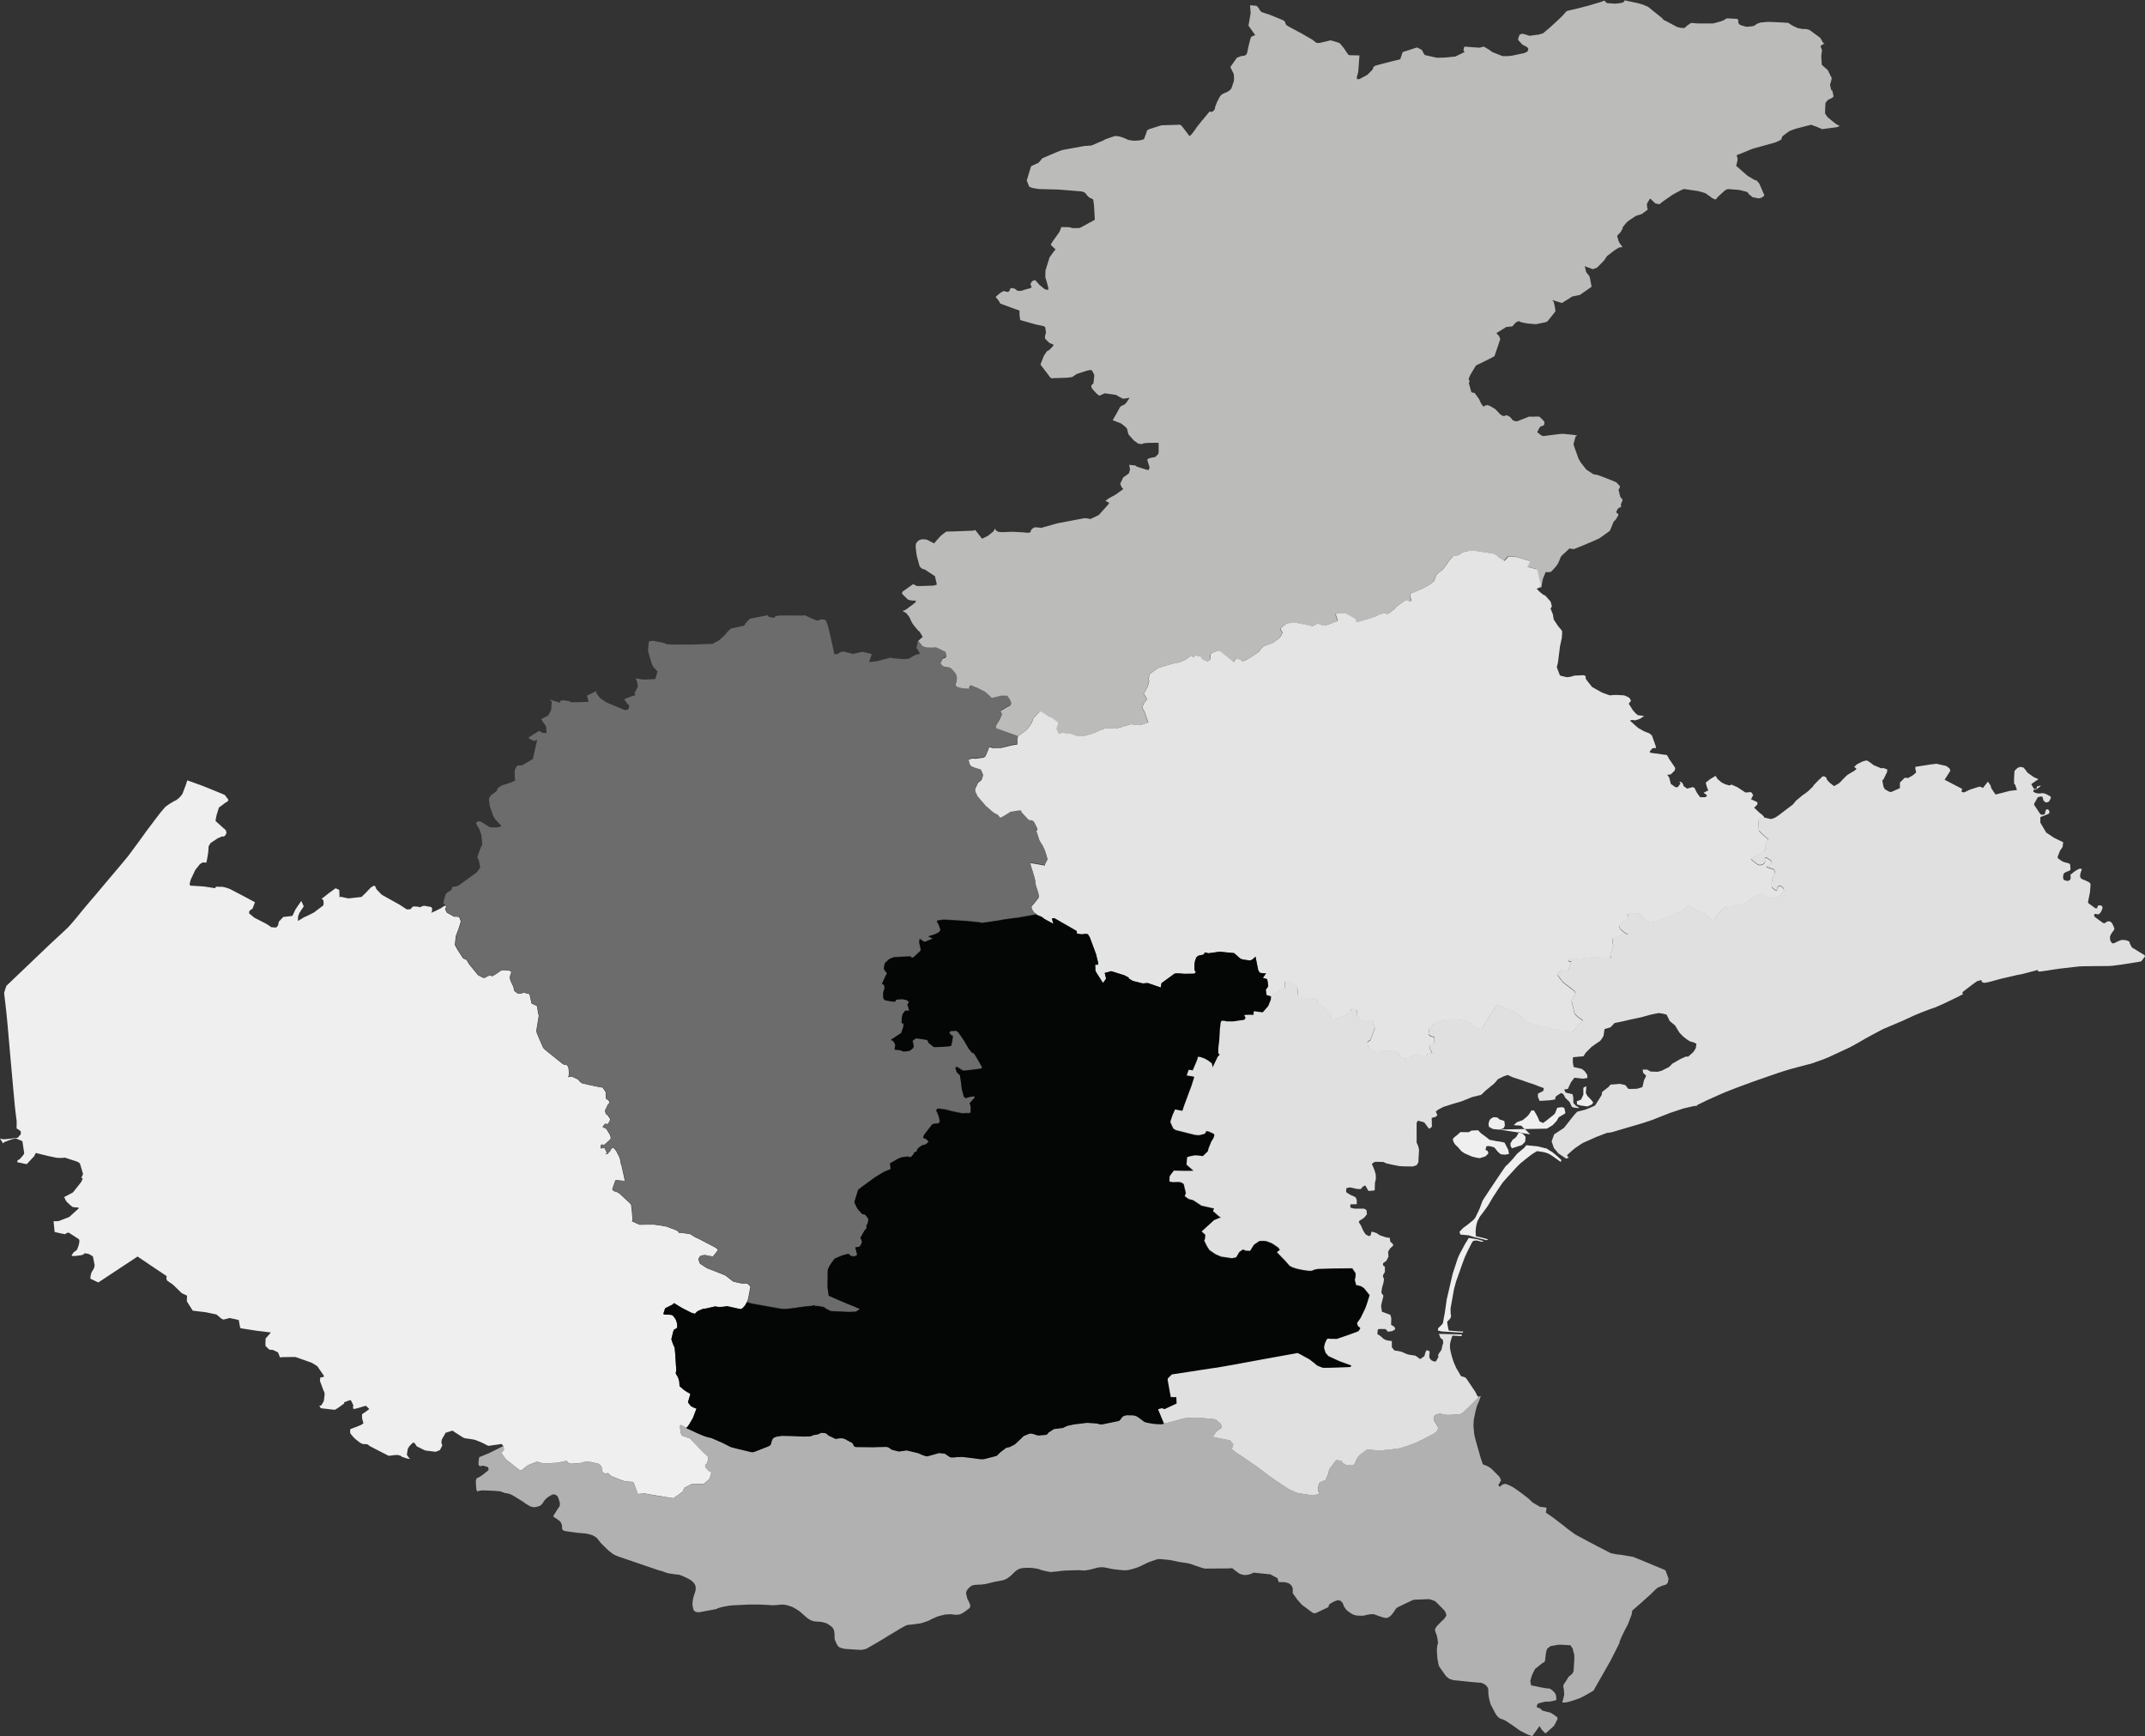 <svg xmlns="http://www.w3.org/2000/svg" xmlns:xlink="http://www.w3.org/1999/xlink" id="Livello_1" data-name="Livello 1" viewBox="0 0 721.94 584.26"><rect x="0" y="0" width="721.94" height="584.26" fill="#333333" stroke="none"/><defs><style>      .cls-1 {        clip-path: url(#clippath);      }      .cls-2 {        fill: none;      }      .cls-2, .cls-3, .cls-4, .cls-5, .cls-6, .cls-7, .cls-8, .cls-9 {        stroke-width: 0px;      }      .cls-3 {        fill: #e0e0e0;      }      .cls-4 {        fill: #bbbbba;      }      .cls-5 {        fill: #b1b1b1;      }      .cls-6 {        fill: #6c6c6c;      }      .cls-7 {        fill: #e4e4e4;      }      .cls-8 {        fill: #efefef;      }      .cls-9 {        fill: #040505;      }    </style><clipPath id="clippath"><rect class="cls-2" width="721.93" height="584.21"></rect></clipPath></defs><path id="Tracciato_1029" data-name="Tracciato 1029" class="cls-4" d="M547.11,0l-.17.05-.18.22-.11.15-.19.22-.12.14-.06.04-.86.21-1.33.16-.42.05-2.27-.15-.32-.03-.21-.04-.17-.07-.76-.78-.09.07-.2.09-.38.15-.83.29-3.95,1.17-3.63.94-2.95.68-.43.12-.16.06-.13.12-.17.16-1.08,1.22-.42.43-2.99,2.8-1.46,1.29-1.76,1.46-1.38.41-2.78.37-.37.04-.75-.23-.59-.19-.41-.13-.6-.1-.42.04-.53.21-.3.74-.19.58-.04.23.11.38,1.31,1.43,1.43.75.03.03.35.32.23.33-.03.11-.18.59-.14.22-.27.15-.78.36-4.26.9-1.12.12h-1.31s-.6.01-.6.01l-3.52-1.39-1.04-.78-1.75-1.04-1.46.37-3.13-.21-1.95-.16-.09.26-.04.16-.07.24-.09.35h0s-.03.29-.03.29h0s.18.24.18.24l.22.28-2.68,1.3-.46.22-3.15.32-.53.03-2.08.06-.56-.02-3.61-.81-.4-.12-.38-.63-.23-.41-.19-.41-.16-.23-.75-.41-.86-.42-4.82,1.56-.82,2.41-.45.13-.55.12-1.81.45-2.17.55-1.06.27-.94.25-1.05.3-.54.19-.44.34-.15.45-.08.35-.19.2-1.66,1.66-2.36,1.27-.2.1-.38.08-.42.02-.07-.19-.07-.19-.03-.27.49-1.82.41-5.56-2.8-.05-.5-.02h-.04s-.32-.09-.32-.09l-.49-.63-.24-.34-.25-.4-.36-.55-.02-.02-.26-.36-.27-.34-.88-1.06-.39-.35-2.72-.82-.27-.02-3.6.85h-1.05l-1.4-1.1-3.85-2.21-.51-.26-3.65-1.97-.53-.32-.29-.26-.2-.33-.05-.27-.05-.24-.17-.22-.26-.28-.41-.23-1.78-.74-2.51-1.02-2.68-.88-.33-.26-.3-.25-.17-.25-.09-.24-.16-.24-.2-.26-.36-.46-.3-.18-.23-.05-1.3-.1-.58-.05.19,2.69-.71,4.07.02.16,2.23,3.12-.26.1-.57.21-.47.26-.15.21-.18.51-.32,1.23-.49,2.05-.09.53-.1.45-.11.46-.21.47-.39.32-.47.15-.65.08-.36.07-1.03.39-.33.14-2.2,3.11.95,1.94.17.31.09.38.04,1.77-.12.5-.67,2.03-.11.26-.11.18-.42.44-.32.25-.36.21-.47.24-.59.23-.63.3-.46.33-.28.29-.28.38-.91,1.75-.64,1.67-.03.46-.19.42-.32.41-.35.26-.33.1-.32-.05-.32-.1-2.22,2.71-.06.04-.29.34-1.71,2.15-.4.61-.71.97-.39.53-.38.4-.24.25-.14.13-.2.17-1.91-2.51-.4-.51-.46-.53-.4-.3-.53.02-5.7.18-.57.15-3.54,1.13-.22.11-.35.19-.15.1-.14.26-.1.35-.13.43-.32.84-.34.89-.15.27-1.47.36-1.92.12-1.32-.2-.52-.11-.51-.22-.6-.27-.47-.21-1.31-.41-.92-.14h0l-.41-.05-.35.05-1.14.37-2.06.73-.63.37-4.01,1.7-1.49.09-.86.07-.36.06-6.54,1.19-.54.11-.97.34-1.06.43-4.69,2-1.23,1.49-2.52,1.16-.07.19-.38,1.21-1.02,3.39v.05s.05.15.05.15l.75,1.89h0l.07.06h0l.59.24.24.1.15.04.15.04,2.04.34,6.71.18,7.21.58.62.06.29.1.34.14.22.1.16.13h0l.24.19.32.46.33.4.55.52.32.15.88.39.16.44.23,1.67.26,4.38.02.28-.09.23-4.34,2.36-.26.14-.36.15-.25.07-.27.02h-1.97s-.25-.04-.25-.04l-.2-.06-.1-.07-.18-.06-.26-.06-.58-.02-2.11-.04-.06.04h0s-.62,1.59-.62,1.59l-2.23,3.12-.11.17-.06.09-.13.2-.19.32-.18.38v.05s.05.11.05.11l.04.05.41.39.11.1.98.94-.37.4-.13.15-.18.23-.34.47-1,1.41-1.38,4.38v.07l-.06,2.28.31.94.45,1.58.26,1.04v.32s-.04.17-.04.17l-.05.11h-.41s-.1,0-.1,0l-.21-.06-.47-.18-1.72-1.41-1.4-1.59-.31.07-.13.03-.1.03h-.03s-.14.05-.14.05l-.2.11-.06.05-.13.12-.09.09-.05.07-.15.25-.08.15-.07.15-.06.32.03.06.04.1.04.07.12.25.15.31-.07.14-.12.1-.09.07-.09.05-.1.06-.08.04-.1.04-.04.02h-.03s-.02,0-.02,0h0s-1.18.29-1.18.29l-1.44.47-.13.04h-.12s-.37.01-.37.01h-.07s-.11,0-.11,0h-.4s-.11-.01-.11-.01l-.07-.02-.09-.05-.17-.12-.09-.06-.09-.1h0l-.06-.06-.07-.07-.13-.08-.41-.21-.24-.09-.08-.02h-.03s-.07-.01-.07-.01h-.67s-.1.04-.1.04l-.07.04-.09.09-.09.12v.07s.08.1.08.1v.06s-.03.03-.03.03l-.34.42-.28.31-.78-.12-.61-.17-.11-.02h-.04l-.11.05-.13.06-.77.43-.19.12-.79.66-.73.67.83.96.13.19.47.8.05.1.1.18,5.36,1.97.51.14.12.04.5.33.06.05-.07.18-.03.59.04.67.2,1.54.26.1,4.85,1.37,1.1.24,1.03.22.24.05.45.11.05.03.48.37v.06s.21,1.72.21,1.72l-.02.08-.02.09-.04.14-.18.56-.09,1,.09.14.79.85.7.63,1.35.57v.04l-.3.52-.07.1-1.13,1.14-.55.31-.21.1-.04.04-1,1.52-1.11,2.86.09.15.09.15,3.14,4.12.11.12.23.11,5.37-.19,1.64-.22.36-.24.48-.33.31-.21.32-.21.37-.15,2.98-.95.21-.06.61-.14.22-.03.17-.02h.39l.09.02h0s.38.55.38.55l.34.66.1.21v.03s.07.16.07.16l.02.35-.14,1.24-.09.76-.03.27-.04.24-.04.1-.12.08-.12.08-.11.08-.1.11-.1.14-.08.17-.05.14.03.23.09.2.07.16.06.13.17.3.95,1.04.5.52.22.17.68.49,1.75-.82,3.88.55.65.44,1.44.74.15.07.09.02h.18l.18-.02.5-.07.98-.15.34-.07-.84,1.28-.13.19-.13.18-.14.17-.31.31-.12.11-.44.21-.32.13-.25.14-.22.14-.15.09-.12.1-1.11,2.04-1.4,2.46,2.86,1.11,1.41,1.13.09.1.32.36.11.18.03.07.06.14.17.74.24.92.7.8,1.16,1.31,1.24.86.28.19h.06s1.02.12,1.02.12h.08s.6-.25.6-.25l.7-.1.65-.05,3.56-.04.07.02.03.03.02,2.82v.18s0,.05,0,.05l-.09.55-.02.05-.35.44-.72.66-.06.02-.1.02-.2.02-1.34.27-.13.04-.67.32-.11.1h0l-.04.04.09.39.2.7.09.3.1.31.09.27.09.33.12.46-.36.75-.03.05-.39-.07-.33-.07-1.86-.59-.56-.18-.81-.27-.18-.17-.22-.15-.08-.05-1.37-.15-.67-.07.27,1.54-.07.29-.08.29-.09.32-.05.16-.08.26-.32.24-.95.7-.62.39-1.03,2.17.23.58.04.1.13.34.03.08h0l.22.26.27.33.02.03.06.11-2.6,1.86-2.23,1.21-.97.72-.18.15,1.26.66-.24.47-3.3,3.67-.48.21-2.21,1.07-.37-.04-.4-.07-.39-.08-.2-.03-.2-.03h-.13s-.11-.01-.11-.01l-.49.05-.15.02-8.04,1.52-.33.07-.22.05-.32.08-.48.12-.6.18-4.23,1.17-1.3-.15-.43-.02h-.41l-.21.05-.34.18-.27.2-.12.12-.11.12-.19.27-.09.15-.05.16-.03.15-.04.16-.22.18-.08.02-1.08.07-.51-.11-4.14-.23-3.04.12h-.54s-.47,0-.47,0h-.09s-.61-.11-.61-.11l-.16-.04-.49-.29-.12-.08-.45-.59-.09-.12v.19s0,.08,0,.08l-.4.72-1.86,1.5-.49.25-1.48.71-2.3-2.96-.24.11-.4.12-.15.02-6.3.25-2.46.05-.32.1-.04.03-1.55,1.18-.35.37-1.01,1.11-.34.39-.32.38-.31.42-2.35-1.18-.09-.04-.92-.16-.83.02-.14.02-.13.02-.09.04-.65.29-.1.05-.41.4-.2.25-.22.38-.03.08-.05.42-.04.53.27,2.45.17.85.84,3.1.03.08.31.47v.02s.04.04.04.04l.7.49.66.13,3.36,2.21.09.1.04.07.61,2.65-.05.08-.05.05h-.04s-.13.06-.13.06l-.35.11-.14.04-.09.02-.68.09h-.09s-.07,0-.07,0l-3.89.12h-1.08s-.08-.03-.08-.03l-.62-.31-.39-.2h-.03s-.06-.03-.06-.03l-.21-.02-3.47,2.47-.04.04-.02.05-.15.49.02.04.11.22,1.65,1.62h0l.09.08.14.12.12.06.7.2.09.02,1.09.11h.08s.14-.02.14-.02l.14-.04.15-.03.08.02.02.15v.31s-.01.08-.01.08l-.2.19-.12.12-.05.04-2.38,1.79-.1.07-.62.43-.05.03-.18.1-.15.03-.58.16,1.36.84,1,1.33.62,1.4.48.84.77.98.14.18.92,1.07.46.37.03.02h0s.11.19.11.19l.9,1.54-1.66,1.47.03.05,1.54,1.85.2.08.49.16.43.13.36.03.5.02.57.02.9.02h.14l.43-.07h.23s.38.05.38.05l.5.23,2.33,1.15.1.06.08.08.03.03.34,1.27-.03.17-.28.23-.33.11-.39.14-.27.26-.13.23-.61,1.24.07.23.31.39.56.5.16.09.24.07.39.02.53.08.78.14.57.35.36.36.58.65.03.04.57.7.19.5.09.23.15.72-.04.32-.16.85-.24.9h-.1s-.02.12-.02.12l.16.34.09.18.17.15.16.09.19.08,1.63.44,1.95.09h.29l.25-.13.05-.08-.13-.21-.05-.23.07-.2.09-.16.16-.11h.26s1.78.75,1.78.75l.49.2,2.47,1.29,1.57,1.42.15.19.21.19.18.15.29.02,1.5-.36.51-.13.92-.24,2.01.03.17.21.55.74.13.24.25.47.14.26.13.38v.26l-.06.14-.1.22-.2.23-.5.22-.56.32-1.96,1.16-.2.14.08.37.2.33.08.21.07.19v.25s-.14.34-.14.34l-.56,1.2-.75,1.24-.19.18-.26.74-.09.37-.03.33.09.18.58.22,5.24,1.89,1.47.52.65-.47,1.69-1.26.34-.29.56-.49.19-.24,1.15-1.52.11-.2.22-.65.26-.78.04-.13,2.29-2.51,1.56.81,1.11.83.13.09.3.18.14.08.1.04h.03s.1.02.1.02l.29-.02,2.21,1.62.15.2.06.24v.26s-.1.21-.1.21l-.19.36-.13.32-.1.32-.04.39.49,1.23.07.18.21.12.23-.02.19-.07.31-.05.4-.04h.36l1.86.16.57.11,2.5.89,2-.15.28-.04.42-.1.32-.09.29-.09,2.28-.74.27-.11.3-.15.34-.18.36-.17.38-.17.3-.12,1.51-.54.33-.03,1.94-.12.38.04,1.15.13,5.1-1.49.23.07.31.05,1.43.16.25.02h.16l.29-.02,1.07-.16,1.6-.55.39-.14-1.36-3.8-.23-.27-.18-.35-.15-.35-.02-.36.07-.34.19-.54.12-.27.28-.43.08-.1.09-.09.09-.12.33-.43.11-.16h0s.09-.17.09-.17h0v-.12l-.07-.16-.32-.58-.71-1.05.28-.41,1.02-1.85.11-.25.16-.54.08-.25.2-.99-.06-.24-.03-.17v-.27s0-.26,0-.26l.09-.96.02-.17.15-.21,2.28-1.67.34-.23.16-.09,3.23-1.06,1.46-.38,2.01-.43.36-.04,2.25-.98.44-.39.3-.23.28-.17.25-.14.27-.13.22-.08h.16l.24.09.4.15.14.08.26-.47h.03s.69-.03.69-.03l.33.06,1.12.3.15.07.09.13.03.14v.17s.05.16.05.16l.51.33.48.22.38.15.58.17.59-.38.22-.16.03-.08.03-.72.21-1.19.16-.15.19-.15,1.93-.73.15-.04h.19s.3.03.3.03l4.84,3.85.21-.55.21-.26.35-.25.24-.15.19.03.36.11,1.33.8.86-.21,2.31-1.41,2.49-1.72-.03-.07-.06-.14,1.46-1.48,3.11-1.13,2.16-1.58.33-.34.11-.15.08-.1.6-1.13-.02-.31-.21-.46-.19-.24-.17-.18-.06-.19.04-.18.14-.15.21-.18,1.55-1.28.37-.14.4-.06,2.49-.14,4.72.91.12.03.04.03.46.29.57-.3,1.27-.63.45.02.26.16.34.15,1.72.3,4.09-1.55.04-.09-.02-.15-.02-.1-.69-2.05.17-.03.27-.02,2.28-.15.41-.02.29.07,1.99,1.09.95.53.22.24.46.72-.04.35h.21s.23-.05.23-.05l2.82-.81,2.17-.69.76-.25.56-.25.39-.21.31-.18.11-.06,1-.31.43-.12.55-.07h.21s.12.07.12.07l.1.24.05.1.25-.04.7-.35.32-.21,1.39-1.07.37-.38.39-.51,1.63-1.22,1.6-1.05.13.02.26.07.17.05.27.11.17.08.11.03.22.03.18-.02.22-.07.13-.11-.03-.24-.04-.23-.06-.19-.08-.18-.11-.26-.07-.17-.06-.25.02-.35.1-.24.23-.32.22-.22.83-.17,3.04-1.37,1.92-1.05,1.35-1.01.24-.18.12-.21.56-1.49.02-.31,1.02-1.01.87-.62.52-.43,1.26-1.71.72-1.1,1.47-1.68.61-.08.46-.1.36-.11.53-.18.43-.24.3-.22.23-.2.36-.13.35-.11,1.61-.37.48-.09,1.78.05,5.83.89.35.12.3.15.42.24.66.43,2.16,1.41,1.29-1.45h.27s2.61.18,2.61.18l4.46,1.35-.89,1.97,3.22.79.2.72.15.66.28,1.32.67,2.62-.77.81-.12.11-.11.07-.45.2.81-.14.42-.09.36-.1.19-.07.07-.21v-.44s.37-2.02.37-2.02l.97-2.42,1.2.02.58-.11.33-.32,1.01-1.08.47-.55.52-.76.44-.93.35-.91.31-.67,2.81-2.64.31.06.21.04.83.1h.2s1.47-.59,1.47-.59l1.97-.81,2.96-1.25,1.78-.8.42-.21,3.2-2.3.31-.32.07-.15,1.16-2.84.32-.26.4-.46.05-.07.73-1.21.06-.11.02-.11.02-.08-.15-.3-.2-.12-.22-.18-.15-.2.05-.32.39-.73.08-.1.11-.14h0l.09-.09.28-.17.34-.12.26-.09-.05-.96.28-.65.13-.33.11-.29v-.22s-.05-.23-.05-.23l-.16-.16-.29-.26-.28-.48-.52-2.13.12-.38.13-.21.06-.1.11-.29.02-.24v-.1s-.52-.56-.52-.56l-.74-.78-3.8-1.52-2.37-.89-1.31-.23-.24-.08-2.35-1.54-1.86-2.38-.74-1.27-1.61-4.54-.03-.19-.03-.29.07-.26.59-2.13.56-.43-1.45-.2-3.17-.32h-.32s-.28,0-.28,0l-.39.03-.28.02-2.27.29-3.26.41-.29-.08-.29-.12-.38-.26-.58-.45-.4-.32-.1-.09.75-1.46.4-.46.18-.12h.23l.28-.07.21-.11.13-.1.16-.22.1-.47.02-.41-.59-.72-1.16-1.1-3.51.03-.42.17-1.56.62-1.5.59-.36.13-.31.08-1.2-.3.02-.02-1.01-1.17-.3-.17-.61-.32-.25-.08-.25.04-.26.11-.26.11-.65-.09-.91-.66-.56-.65-.88-.9-1.44-.89-.16-.08-.79-.33-.1-.04-.09-.03-.22.02-.68.1-.13.13-.19.19-.16.06-.18-.16-.51-.65-.12-.2-.16-.29-.54-1.2-1.55-2.13-.55-.04-.18-.04-.16-.1-.06-.04-.15-.1-.81-2.95.26-.75-.18-.27h0l-.17-.35h0l.54-1.35,1.88-3.13.13-.14.23-.1,4.03-1.97,1.1-.58.8-.45,1.9-5.57.02-.24-.12-.31-.21-.53-.29-.39-.33-.35-.33-.35,3.27-2.03.16-.06,1.93-.17,1.04-1.18.25-.19.26-.16.05-.02.35-.16.28-.05.23.1.55.26,2.03.4,2.73.24.33-.02,3.02-.62.66-.26,1.88-2.31.4-.51.46-.61-.06-.56-.08-.64-.43-1.98-.54-.63.4.13,2.9.89,3.49-2.2,2.34-.47.16-.02.21-.14,3.78-2.65-.58-3.03-.13-.43-.55-.78-.21-.22-.24-.28-.15-.31h0s-.07-.29-.07-.29l-.37-1.59.54.22,2.12.8.22-.05,1.28-.48,2.41-2.47.17-.29.73-1.1,2.52-1.93.48-.33.84-.5.38-.19,1-.06-1.21-1.78-.54-1.78-.05-.18.15-.2.27-.35.73-.74.72-1.26-.03-.29.12-.24.9-1.12.29-.32.36-.34.37-.29,2.3-1.56.46-.18,1.61-.5,2.06-1.51-.2-.8-.06-.4v-.77s.12-.24.12-.24l.8-1.33.18-.13h.05s1.69,1.61,1.69,1.61l1.42.25.08-.13,1.16-.9.82-.57,2.22-1.54,1.12-.64,2.02-1.05.81-.3,4.77.71,1.93.55.54.2,1.45,1.03.75.57.68.31.41.14.21-.05.21-.29.36-.46,2.34-2.15.24-.15.16-.1.44-.2.31-.09,3.66.29,1.04.23,1.6.42.44.36.31.48,1.2.95,1.67.34.49.07.85-.23.87-.61.02-.2v-.17s-1.61-3.72-1.61-3.72l-.82-1-.26-.13-.32-.08-.37-.14-2.08-1.24-.39-.29-3.59-3.17.02-.04.24-.79.21-1.1.02-.35-.02-.26-.29-1.01,1.28-.5,1.47-.59.89-.37,1.59-.67.6-.17,6.68-1.86.6-.16,1.41-.66.42-.24.15-.19h0s.04-.22.04-.22l.14-.44.08-.17.33-.35,1.94-1.44.41-.2,1.82-.67,5.19-1.35,1.88.69,1.87.79,5.08-.68.83-.4-.32-.15-.33-.16-.35-.21-.65-.42-2.49-2.06-.8-1.18.02-1.49.11-2.07.79-.99.53-.27.91-.45.46-.43.02-.14-.09-.5-.14-.66-.15-.52-.1-.32h-.02l-.26-.04-.37-1.52-.04-.28.06-.29.18-.46.34-1.46-1.32-2.68-.58-.56-.3-.22-.22-.19h0l-.92-.86-.07-.83-.13-2.05.26-2.06-.47-1.23.04-.21.26-.21.35-.18.69-.47-.45-.08-.71-1.25-.17-.29-.29-.33-3.46-2.54-1.15-.3-.47-.02-.49.04-1.69-.31-.21-.07-.43-.18-.57-.26-.47-.24-.47-.26-.4-.23-.44-.31-.32-.21-.21-.04-.42-.03-3.03-.17-.51-.02-2.61-.1-.71.05-.64.06-1.24.11-1.04.36-.3.14-.42.35-.39.23-.49.15-1.38.16-.55.04-.38-.04-1.67-.49-.38-.21-.29-.27-.1-.11-.1-.43.02-.25-.03-.27-.1-.31-.13-.23-.13-.04h-.19s-1.43-.1-1.43-.1l-1.53-.06h-.39s-.42.23-.42.23l-.32.24-.39.19-.86.34-2.38.65-.37.05h-4.62s-1.32-.07-1.32-.07l-.98-.12-.24.02-.44.22-.94.64-.87.81-.45.03-.53-.04-.71-.09-1.02-.29-.3-.19-3.2-1.71-.8-.35-.61-.7-4.54-3.65-.13-.08-.14-.08-.14-.07-.13-.06-1.68-.69h-.1l-1.16-.35-4.02-.84-.2-.03h-.14Z"></path><g id="Raggruppa_40" data-name="Raggruppa 40"><g class="cls-1"><g id="Raggruppa_39" data-name="Raggruppa 39"><path id="Tracciato_1030" data-name="Tracciato 1030" class="cls-5" d="M525.83,572.91l.87.04.9-.17,1.13-.31,1.09-.34,1.49-.51,1.16-.52,1.26-.67,2.59-1.5,5.2-9.14.49-.87.28-.54,2.53-4.99.29-.68v-.31s.33-.81.33-.81l.42-.95.95-1.96.99-1.85.13-.29,1.24-3.24.15-1.02.06-.3,2.66-2.31,3.44-3.09,1.95-1.91.57-.43,1.77-.72.57-.15.2-.04.31-.21.35-.35.12-.14.28-1.32-1.02-2.82-.38-.23-8.11-3.37-2.34-.95-2.76-.49-1.21-.2-1.74-.2-1.86-.36-4.67-2.42-1.55-.81-1.23-.65-4.48-2.4-.18-.12-1.9-1.39-.39-.29-.62-.47-.36-.29-.36-.3-.18-.15-3.67-2.81-2.28-1.56.23-1.56-.18-.13-.25-.06-.23-.04-.31-.04-.92-.09h-.23s-2.56-1.47-2.56-1.47l-.95-.92-.22-.21-.33-.28-.31-.26-.9-.69-.89-.68-1.14-.84-1.41-.98-.55-.36-.55-.28-.34-.17-.68-.32-.57-.21-.22-.05-.16-.04-.31.04-.2.06-.5.17-.35.28-.07.06-.09.08-.08.08-.08.14-.03.13-.62-.54v-.07l.02-.06.06-.11.66-1.16.1-.14h.02s0-.13,0-.13v-.15l-.08-.18-.05-.12-.38-.74-.09-.12-.09-.11-2.31-2.32-.49-.43-.22-.16-.99-.54-1.26-.51-.14-.05-.76-2.28-1.61-5.69-.32-1.27-.21-1.02-.03-.32-.15-1.68-.06-.76v-.12l.06-1.27.08-.71.05-.29.61-2.93h.03s.09-.36.09-.36l.12-.48.1-.37.03-.12.14-.37.12-.19.07-.17.18-.43.31-.79.31-.88.06-.18.09-.33-.42.14-.15.07-.09.1h0s-.47.57-.47.57l-3.06,3.03-1.81,1.71-.45.31-.43.18-.22.03-.3.05-2.48.15-.65.02h-.67l-.61-.03-.54-.1-.64-.16-.54-.11-.52.05-.2.05-.33.08-.56.17-.34.28-.23.37-.1.36-.04.32.05.32.19.37.17.32.19.35.24.35.38.67.19.36.07.26v.3l-.04.24-.13.33-.15.25-.26.27-.28.24-.23.18-.27.19-.79.43-2.43,1.27-.45.22-.31.15-.25.12-1.78.85-2.36.92-.64.22-1.14.36-.23.07-.35.1-1.25.33-.46.07-5.06.53-1.55.06-1.08-.13-.85-.1-1.06-.06h-.5s-.03.03-.03.03l-.12.06h-.03s-2.18,1.63-2.18,1.63l-.15.14-.6.72-.41.75-.26.59-.21.5-.2.41-.28.24-2.31.18-.48-.21-1.08-.66-.1-.31-.03-.26-1.66-.29-.21.04-.13.18-1.95,2.58-.22.3-.31,1.05.1.07-1.1,2.58-.43.11-.85.35-.54.27-.39.37-.39,2.07.09.43.34.4.14.31-.09.2-.24.1-1.67.51h-.21l-1.26-.2-3.39-.54-.55-.09-.47-.17-2.11-.98-1.17-.66-4-2.7-1.86-1.29-1.09-.81-1.8-1.37-.86-.65h-.02s-3.5-2.46-3.5-2.46l-2.64-1.8-.12-.07-.44-.26-1.39-1.02-.47-.35-.07-.21-.03-.1.1-.44.35-1.03-1.13-1.39-.6-.08-.74-.14-2.7-.53-.42-.08-.29-.06-.23-.06-.68-.29v-.1s.05-.09.05-.09l.03-.04,1.08-1.53,1.75-1.23-.26-1.27-1.61-1.37-.49-.16-.45-.11-5.18-.45-.7-.04-.47.02-2.01.1-.68.04-.67.1-.72.14-1.63.48-3.11.81-1.48.24-.41.1-.33.06h-.9l-1.39-.08-1.03-.15-1.27-.22-.58-.12-.45-.15-.41-.19-.43-.35-.53-.41-.38-.28-.6-.42-.39-.24-.47-.2-.25-.08-.28-.02-.24-.04-.58-.03-1.38-.02-.6.05-.51.16-.41.21-.27.27-.21.26-.21.3-.28.36-.33.28-.42.11-5.32,1.09-.5-.02-.5-.08-.65-.21-3.34-.23-4.3.51-.44.09-1.44.3-.5.12-.48.22-1.05.5-2.94.35-1.76,1.11-.51.61-.19.14-.3.09h-.03s-.5.07-.5.07l-1.65.13h-.43s-.51-.11-.51-.11l-.56-.2-.09-.03-.42-.13-.39-.12-.48-.03-.58.08-1.47.6-.35.19-.34.27-.32.36-1.18,1.11-1.13,1.04-1.62.84-.36.12-.34.06-.58.14-1.67,1.25-.3.22-1.22,1.21-.92.26-2.81.72-.48.12-.51.06h-.37s-.43-.02-.43-.02l-3.24-.43-2.78-.33-1.95.04-.57.11-.64.03h-.59s-.41-.11-.41-.11l-.34-.19-1.46-.99-1.99-.18-2.83.81-.67.18-.26.07-.42.02-.39-.1-.73-.26-.48-.19-.83-.35-.36-.17-3.85-.9-2.16.29-.38.07-.27-.04-2.03-.52-.36-.17-.4-.28-.26-.22-.37-.18-.36-.1-.38-.04-2.7.06-1.68.06-5.63-.07-.36-.08-.32-.18-.12-.1-.36-.83-.19-.2-2.31-1.21-.24-.12-.31-.11-.51-.09-.54-.04-1.71.23-2.53-1.22-.14-.21-.14-.17-.17-.12-.22-.11-.25-.09-.16-.05-.85-.06h-.45s-.85.47-.85.47l-1.33.24-.48.1-.34.13-.21.14-.09.06-2.64.1-3.01-.14-3.74-.08h-.47s-.34.03-.34.03l-.22.04-.32.05-.62.09-.57.16-.41.15-.37.23-.26.34-.18.33-.02.04-.02.06-.13.37-.14.62-.14.44-.36.35-.57.29-4.42,1.72-.44.14-.47.06-.37-.07-4.75-1.13-1.82-.48-.34-.1-2.68-1.37-3.83-1.67-.48-.08-.42-.09-1.13-.34-.5-.19-1.31-.54-.74-.31-3.79-1.76-1.73-.93-.1.06-.12.07-.15.12-.03.26.17,1.86.03.15.09.23.23.61.12.14.04.03.05.03.23.14,1.19.48.18.05.21.04.18.03.23.06.3.12,4.35,4.55,1.78,1.63.13.15-.25,1.57-.03.18-.19.39-.1.13-.1.09-.19.13-.11.17-.03.11-.03.31v.26s.03.13.03.13l.8.92.32.29.21.16.1.06.61.3-.58,2.1-.14.19-1.89,1.6h-.21s-.34-.04-.34-.04h-3.03s-.5.08-.5.08l-.33.13-1.97,1.05-.14.12-.18.31-.13.34-.13.35-.17.26-.33.25-2.57,1.85-.2.06h-.3l-7.68-1.26-1.6-.32-2.34.18-1.3-3.53-.15-.29-.2-.19-.35-.06-1.02-.07-1.3-.11-1.1-.37-3.15-1.23-.35-.15-1.25-1.13-.11.08-.2.12-.16.06h-.14l-.32-.07-.23-.09-.34-.22-.21-.14v-.09s-.09-.55-.09-.55l-.19-.88-.04-.15-.13-.29-.13-.17-.4-.42-.27-.21-.27-.06-2.65-.61-.43-.06h-.54s-.59.04-.59.04l-.51.06-.32.06-.41.18-.32.09-2.82.25h-.3l-.46-.03-.24-.04-.17-.08-.2-.13-.29-.37-.18-.18-.25-.06h-.34s-.32.04-.32.04l-.23.06-.21.07-1.95.38-4.39.26-.32-.05-2.11-.58-3.03,1.19-2.04,1.6-.14.07h-.12s-.22,0-.22,0l-.17-.04-.21-.06-4.5-3.55-1.37-1.93-.09-.19v-.14l.11-.13.17-.18.26-.22.17-.19.05-.11.03-.53v-.13s-.19-.74-.19-.74l-4.97,2.47-3.17,1.29-.13.69-.1.94v.87s.03.24.03.24l.14.13.24.1.34.06.21-.05.24-.08.27-.05.32.06,1.33.43.09.08.05.16.12.52-.04.24-.26.25-1.34,1.08-.57.43-.76.49-.33.21-.45.15-.24.12-.09.2-.23.73v.06l.06,1.24.16,1.77.28.46.33-.13.63-.14.75-.09,3.02.11.55.03,1.18.08,1.04.08h.14s1.6.56,1.6.56l.89.17.64.13.79.34.43.22,2.41,1.48,1.5.96.23.21,1.29.79.48.24.54.18.56.08.76-.06.7-.18.63-.23.42-.29.43-.48.33-.55.39-.54.56-.59.6-.48.73-.45.56-.31.38-.14h.47s.46.18.46.18l.48.32.33.56.15.43.1.29.22.78.09.33v.35s-.02.4-.02.4l-.02.18-.03.16-.32.41-.22.34-.34.53-1.23,1.95-.03.2.3.26.16.11,1.54,1.05.4.39.25.45.2.49.06.3.03.47.03.39.03.36.21.29.42.29.54.11,1.21.18.43.06,2.17.29.47.05,1.97.18.8.08.53.13.57.15.45.12.52.18.62.36.69.46,1.38,1.71,1.22,1.25,1.47,1.4.08.06,1.28,1,.47.25.68.32.71.3,13.3,4.54.73.21.46.1,1.9.68.37.1,1.73.27,1.17.17.54.03.4.07.66.25.39.15.62.28.39.18.39.2.28.14.51.27.51.3.31.24.42.36.31.33.22.31.18.32.14.29.08.42.03.41v.46s-.05.28-.05.28l-.22.85-.07.14h0s-.1.27-.1.27l-.23.78-.13.46-.08.3-.13.89-.05.5-.04.44.02.41.18.93.1.4.17.37.23.3.33.17.08.02.47.14.5.03.43-.05,5.16-.96.47-.1.22-.18,1.07-.33.98-.24.65-.12.68-.12.46-.09.5-.06.61-.06,2.28-.12,2.22-.11,1.47-.06h2.86l.92.04.99.04,1.8.09.92.08.65-.02.54-.03,1.1-.09.93-.1.82.05.66.08,1.16.34.54.18.38.13.19.09.57.31.32.18.9.56.72.52.21.17.77.69.31.28.53.46.53.44.33.26.27.18.44.26.33.15.74.26.4.08.38.03.85.06h.21s.41.03.41.03l.38.04.83.2.99.28.8.51.47.31.39.32.22.23.29.34.19.37.12.33.03.09h0s.09.51.09.51l.06.46v1.08l.02.22.03.47.02.2.14.37.08.19.09.21.24.53.3.58.24.37.42.35.49.21.46.15.73.16.46.07,4.02.27h.21s.58.03.58.03h.65s.54-.11.54-.11l.53-.12.45-.14,2.04-1.15,3.27-1.91,2.06-1.29,1.99-1.17,1.88-1.15.33-.19.4-.22,1.08-.6.5-.22.45-.13.75-.06.77-.08,2.76-.38.57-.16,1.27-.42.32-.11.36-.14.44-.19.3-.17.3-.16.45-.22h0l1.55-.67.27-.11.8-.22,1.51-.36.76-.09h.09s.87-.03.87-.03h.69s.44.09.44.09l.26.07h.48s.51-.01.51-.01l.46-.04.51-.06.33-.16.87-.47.48-.33.39-.28.87-.64.29-.28.24-.41.02-.31-.04-.35-.21-.52-.18-.45-.6-1.18-.39-1.78v-.12s.12-.46.12-.46l.24-.45.33-.46.47-.44.49-.41.41-.24.44-.12h.04s.48-.08.48-.08l.53-.04.54-.04h.64s.06-.01.06-.01l.59-.06.56-.06.6-.09.51-.11,2.35-.58,2.46-.46.54-.11.38-.11.95-.42.4-.27.46-.36.46-.37.49-.46.66-.64.52-.48.22-.16.28-.2.47-.26.55-.2.62-.15.51-.06.68-.04h1.39s.66.03.66.03l.55.06.51.08,1.31.24.46.17.58.22,1.77.42.53.08.4.06.32.04h.11l1.62-.15,2.75-.32,4.86-.15,1.69.11h.43s1.14-.19,1.14-.19l.59-.1,1.21-.31.7-.19.55-.15.58-.09.57-.06h.57l.57.04,1.42.28.52.11.43.1.54.09.54.08,1.16.13,1.69.18h.49s.5,0,.5,0l.52-.03.42-.07.71-.16.59-.15,1.26-.4.63-.21.84-.37.44-.2.51-.27.42-.2,1.18-.56.25-.1,2.23-.79.61-.17.49-.09h.44s3.16.31,3.16.31l2.38.46.77.2.76.1,2.38.36.79.21.92.33.92.33,2.2.72.67.17.42.03,7.63-.07,1.28-.08.96.77.44.34.41.3.48.34.44.22.62.2.59.11h.87s.71-.11.71-.11l.79-.24.92-.42,5.6.57,2.4,1.28.41,1.32,1.71.02.55.06.66.18.55.19.52.39.36.44.26.5.12.38.02.54v.58l-.06.4,1.5,2.11,1.6,1.84,3.18,2.36.5.35.53.17.56-.1,1.82-.86,2.37-1.13.13-.58.21-.35.35-.29.64-.35.52-.28.67-.28.53-.17h.45s.48.14.48.14l.38.3.37.39.28.62.2.62.39.58.42.53.38.37.44.33.28.2.3.21.54.32.47.24.43.15.62.12.85.07h1.13s.56-.05.56-.05l.43-.09.18-.07.12-.04.38-.07.77-.13.75-.07.64.03.16.06.53.18.68.26.6.21.65.21.52.16.51.13.37.06.52-.09.5-.21.32-.22.62-.56.43-.55.21-.29.36-.54.19-.3.17-.26.33-.35.37-.25.22-.12,4.84-2.31.21-.06.25-.03.27-.03,4.6-.17.49.06,1.37.47.29.16.37.3.21.19,2.46,2.5.3.4.2.38.21.52.04.37-.03.26-.18.3-.28.42-.37.44-.44.42-.31.28-1.53,1.58-.23.33-.33.51-.09.46.13.69.31.7.17.51.26,1.37.08.74.04.45-.03.34-.18.26-.15,1.56v.69s.19,2.49.19,2.49l.38,1.86.19.64.37.52,1.81,2.56.3.33.79.64.58.27.6.19.55.11,5.47.57,2.88.25.55.03.56.12.61.29.61.38.3.32.26.38.18.31.1.31.03.63v.61s.03.27.03.27l.02.27.04.46.19,1.06.46,1.78,1.63,3.11.45.72.56.6.64.46.47.15.46.15.43.18.31.15.27.16,1.4.93,1.51,1.03.64.46.41.31.5.36.68.39,1.92.97.57.23.95.37.24.09,2.47-3.44.11.22.47.81.26.32,1.09,1.11.09-.04.28-.18,2.58-2.31.19-.35.97-1.91-.03-.48-.19-.25-1.31-.94-.83-.5c-.34-.06-.67-.14-1-.23-.28-.1-.57-.18-.87-.23l-.93-.26s-.48-.54-.61-.67-.97-.26-1.09-.36-.1-.57-.06-.7c.08-.2.19-.38.32-.54.29-.17.6-.28.93-.33.13-.03,1.45-.36,1.45-.36,0,0,1.32-.05,1.58-.05.46-.06.91-.15,1.35-.26l.93-.28s-.13-1.47-.16-1.6-.39-.8-.39-.8c0,0-.71-.75-.84-.85s-.87-.59-.87-.59l-1.19-.08-1.77-.31-1.58-.36-1.71-.31-.29-1.47.48-1.7.42-1,.74-1.42,1.45-1.11c.44-.45.95-.83,1.51-1.11.45-.08.42-1.16.42-1.16,0,0,.29-2.04.29-2.16s.39-1.24.39-1.24l1.13-.85,2.61-.46h1.22l2.87.18.74,1.11s.42,1.88.52,2.01c.05.69.05,1.39,0,2.09,0,.21-.22,3.48-.22,3.48l-.39.82s-1.13,1.03-1.26,1.08c-.22.28-.4.58-.55.9l-1.22,1.85s-.03.72-.03.82c.05.23.11.45.19.67l.1,1.83-.39,1.62-.26,1.01v-.04Z"></path><path id="Tracciato_1031" data-name="Tracciato 1031" class="cls-7" d="M504.12,187.19l-.66-.42-.42-.24-.3-.15-.35-.12-5.83-.89-1.78-.05-.48.09-1.61.37-.34.11-.36.13-.22.2-.3.22-.43.24-.53.18-.36.11-.46.1-.61.08-1.47,1.68-.72,1.1-1.26,1.71-.52.43-.87.62-1.02,1.01-.02.31-.56,1.49-.12.2-.24.18-1.35,1.01-1.92,1.05-3.04,1.37-.83.17-.22.22-.23.32-.1.24-.02.35.06.25.07.17.11.26.08.18.06.19.04.23.03.24-.13.11-.22.07-.18.02-.22-.03-.11-.03-.17-.08-.27-.11-.17-.05-.26-.08-.13-.02-1.6,1.05-1.63,1.22-.39.51-.37.38-1.39,1.07-.32.21-.7.35-.25.04-.05-.1-.1-.23-.12-.06h-.21s-.55.06-.55.06l-.43.11-.99.31-.11.06-.31.17-.39.21-.56.25-.76.25-2.17.69-2.82.81-.23.06h-.21s.04-.36.04-.36l-.46-.72-.22-.23-.95-.53-1.99-1.09-.29-.07-.41.02-2.28.15-.27.02-.17.03.69,2.05.02.1.02.15-.04.09-4.09,1.56-1.72-.3-.34-.15-.26-.16-.45-.02-1.27.63-.57.3-.46-.29-.04-.03-.12-.03-4.72-.91-2.49.14-.4.06-.37.14-1.55,1.28-.21.18-.14.15-.04.18.06.19.17.18.19.24.21.46.02.31-.6,1.13-.08.1-.11.15-.33.34-2.16,1.58-3.11,1.14-1.46,1.48.06.14.03.07-2.49,1.72-2.31,1.41-.86.21-1.33-.8-.36-.11-.19-.03-.24.15-.35.25-.21.26-.21.55-4.84-3.85-.3-.02h-.19s-.15.04-.15.04l-1.93.73-.19.15-.16.15-.21,1.19-.04.72-.03.08-.22.16-.59.38-.58-.17-.38-.15-.48-.22-.51-.33-.06-.16v-.17s-.03-.14-.03-.14l-.09-.13-.15-.07-1.12-.3-.32-.06h-.69s-.03.03-.03.03l-.26.47-.14-.08-.4-.15-.24-.09h-.17l-.22.08-.27.14-.25.14-.28.17-.3.23-.44.39-2.25.97-.36.04-2.01.43-1.46.38-3.23,1.06-.16.09-.34.23-2.28,1.67-.15.21-.02.17-.09.96-.02.26v.27s.04.17.04.17l.06.24-.2.99-.08.25-.16.54-.11.25-1.02,1.85-.28.41.71,1.05.32.58.07.16v.11h0s-.09.17-.09.17h0s-.11.17-.11.17l-.33.43-.09.12-.09.09-.08.1-.28.43-.12.27-.19.54-.07.34.02.36.15.35.18.35.23.27,1.36,3.8-.39.14-1.6.55-1.07.16-.29.03h-.16l-.25-.02-1.43-.16-.31-.05-.23-.07-5.1,1.49-1.15-.13-.38-.04-1.94.11-.32.03-1.51.54-.3.11-.38.17-.36.17-.34.17-.3.15-.27.11-2.28.74-.29.09-.32.09-.42.1-.28.04-2,.15-2.5-.89-.57-.11-1.86-.16h-.36l-.4.04-.31.05-.19.07-.23.02-.21-.12-.07-.17-.48-1.23.04-.39.1-.32.13-.32.19-.36.09-.22v-.26s-.05-.24-.05-.24l-.15-.2-2.21-1.62-.29.02h-.1s-.03-.02-.03-.02l-.1-.04-.14-.08-.3-.18-.13-.09-1.11-.83-1.56-.81-2.29,2.5-.04.13-.26.78-.22.65-.11.2-1.15,1.53-.19.24-.56.49-.34.29-1.69,1.26-.65.47-.14,2.2.03.47-1.92.31-3.59.88h-.35s-2.22.01-2.22.01l-.38-.02-.28-.07-.76-.28-.2.65-.17.48-.93,2.12-.58.34-1.69.26-.97.13h-.16l-.2-.03-.28-.02h-.36l-.4.03-.38.1-.36.17-.2.12-.09.12.02.09.36,1.39.09.14.44.54.21.11.88.38,1.99.61.18.1.09.18.6,1.48-.03.29-.29.98-.19.4-.32.3-.26.18-.55.43-.14.28-.85,1.91-.06.33.1.56.66,1.42.16.28,2.69,3.14,2.22,1.94,1.05.74.36.07.34.22.22.22.67.83.41-.16.19-.09.19-.09,2.1-1.29.52-.34,2.26-.39,1.34-.13.04.18.12.44,2.26,2.42.24.2.12.07h.42l.31.03.51.2.4.41.23.45.55,1.11.21.45.17.56-.52.03,1.11,3.41.5.93.2.3.35.51.91,1.95.81,2.74-.16.23-.64,1.26-.06.2.02.19.03.14-4.98-.88.02.19.12.71.41,1.39.1.27.07.19.65,2.19.26,1.04.05,1.03.07.24.41,1.34.36,1.13.14.44.21.99.03.22-.1.33-.02.06-.03.06-1.09,1.39-.73.86-.51.59-.03.16v.06s.05.34.05.34l.12.47.7,1.15.97.56.35.24.81.3.5.24.33.21.31.23.2.21.52.29,2.27,1.21.33.17-.5-1.81.78-.12,6.85,3.93.62.37.03.06.08.16.05.67.51.11.91.12h.25s.15.01.15.01l.17-.03.11-.02.23-.03h.18s.18-.03.18-.03h.41s.29.03.29.03l.31.09.58.97.08.16,1.94,5.26.1.27.74,3.01-.17.65-.35-.12h-.33l-.16.11.06,1.97.5.86,2.01,3.18.16-.08.61-.82.15-.21.14-.28v-.26s-.36-1.45-.36-1.45l-.09-.2,2.2-.62,4.49,1.41,1.29.69.27.46,1.23.73,3.22.81.11.02,1.71-.12,4.39,1.5.08-.62.15-.84,4.34-3.17.2-.05.19-.03.57-.05,1.7.09.36.05h.82s1.36-.01,1.36-.01l1.49-.03.56-.47-.26-.35-.16-.31-.05-.25-.02-1.47.02-.42.12-.81.06-.25.45-1.17.62-.51,1.79-.42.13-.07.05-.13.14-.33.08-.18,1.29.29,3.74-.53,4.86.48,1.97,1.76.35.16.34.14.18.06.19.04,2.23.32.29-.07.52-.22.46-.35.68-.66.2,1.13.69,3.44.52.84.51.09.71.11.3.03h.3s.15-.01.15-.01l.17-.05-1.1,1.57,1.38.4.02.04.09.18v.05s.04.1.04.1l.23,1.6.02.19-.02.33-.78,1.11.27,1.78,1.29.39.2.03.79-.73,1.83-.91,1.96-1.09v-.17s.02-1.37.02-1.37l.04-.66.8.03.33.02.22.02,2.47,1.36.58,1.29-.11,1.27-.03.44.46.7,1.41.46,2.17.05,1.2.05,1.12.21.4,1.33,2.22,1.6,2.23,1.99-.05.56-.03.53.02.47.14.02.87.11.43.03,2.92-.91,2.23-1.36.38-1.19.1-.07h.12s.11.02.11.02l1.54.49v.17s-.03.3-.03.3l-.02.13-.04,1.13.81,1.32.31.12.53.18.7.18.55.12.24.03.91-.16.38.03.97.21.69,2.11v.22s-.02.08-.02.08l-.03.15-.03.13-1.42,3.77-.97.61.17,1.63.35.62.29.2.04.02,1.85.9h.04s.57.14.57.14h.09s.88-.21.88-.21l.69-.14.69-.13,1.93-.04.68.02h.05s.71.15.71.15l.76.16h.05s.2.09.2.09l.18.11.06.05.06.09.19.4.61.99.02.03.16.12.08.03.94.34h.31s.11-.01.11-.01h.06l.95-.15h.09s.07-.03.07-.03l.32-.07.43-.1.07-.02.2-.11.08-.05.03-.02.03-.02.03-.04.06-.05.02-.02.15-.12.09-.08.06-.05.3-.22h.04s.28-.11.28-.11h.02l.08-.03h.05s.03,0,.03,0h.04l1.8.34,1.53.36.03-.03.31-.6.28-.59,1.05.08.78.14-.31-.08-.76-1.64v-.94s0-.12,0-.12l.02-.09.16-.03.45-.03.58-.34.2-.66.04-.18v-.21l.03-1.23-1.34-.42-.53-.44-.08-.14.05-.67.03-.44.02-.17.08-.4,1.23-1.6,4.02-1.59,2.41-.2,1.75.03,1.73.27,1.41.34.9.3.19.11.13.24.18.19.12.12.62.57.17.13,2.68,1.29,2.36-3.88,2.6-4.18.72-.31,4.1,1.58,1.45.66.34.19.12.08.11.07,1.02.74.83.83,2.58,2.03,10.02,2.31,3.36.65.4.08.34-.05.13-.06.13-.05.2-.19.74-.84,1.42-1.58.41-.41.91-.77-1.77-1.27-.34-.31-.32-.3-.27-.32-.2-.31-.58-2.38-.41-1.78,1.2-2.23.1-.21v-.14l-.07-.17-.38-.72-.22-.08-3.54-2.74-1.66-2.19-.05-.42.12-.3.11-.21.22-.29.3-.32.17-.17.39-.33.46.32.15.09.26.09.31.1.31.04h.08s.12-.02.12-.02l.22-.08h.02s0-.01,0-.01h.02s.1-.1.1-.1l.07-.15,1.07-2.84.03-.13-.98-.19-.12-.08.14-.27.52-.56,2.25.19,4.89-.52,3.42.03,2.17.2,1.24.12-.17-.3-.28-.64,1.04-3.14-.19-1.33-.04-.56.06-.82,3.39-1.2h1.79s-1.13-.64-1.13-.64l-.44-.34-.7-.58-.3-.37-.36-.57-.08-.17v-.26l.21-.28.28-.3.91-.93.28-.26.37-.28.26-.14.05-.03.23-.14.33-.2.15-.23.07-.21v-.15s-.06-.17-.06-.17l-.14-.25-.22-.39,1.08-.32.28-.06.26-.05,2.44.2.73.57-.06.17.03.19.03.17.07.13.16.22.86.73.88.36,1.9.35,1.09-.22,1.63-.62,4.86-2.05,1.81-.7,2.71-2.03,3.06,1.91.46.03,1.71.6,2.72,2.75.63-.56,1.11-1.79.17-.24.37-.37,1.04-1.01.96-.91.53.31,5.47-1.1,2.01-1.19.03-.14.1-.16,3.2-1.78.81-.3.79.53.53.35.22.12.78.31.2.07,2.82.08,2.29-2.4-.19-.85-.25-.26-.22-.19-.27-.17-.32-.11h-.3s-.3.04-.3.04l-.16.13-.15.27-.1.21-.04.1-.04.14-.03.16v.13l-.06.15-.12.08h-.18s-.32-.16-.32-.16l-.21-.14-.65-.51-.21-.21-.03-.2v-1.64l.07-.36.43-1.48.29-.53.19-.32.09-.21.02-.31-.03-.17-.06-.2-.21-.38-.04-.05-.17-.2-2.4-.82,1.5-1.18.2-.17.06-.18-.02-.23-.11-.24-.15-.15-.47-.33-.4-.27-.32-.21-.32-.15h-.24s-.06.07-.06.07l-.02.03-.07.1-.07.21.03.17.02.09.03.35v.23s-.14.53-.14.53l-.3.3-.16.08-.13.06-.14.05-.11.04-.11.05-.3.1-.16.04-.45-.03-.22-.08-.2-.1-.11-.05-.49-.33-.22-.17-1.36-1.08-.18-.16.11-.11.16-.14,1.46-.95.9-.48,1.89-.88.57-1.84-.14-.37.1-.41.64-1.16.21-.25-2.55-2.33-.62-.61-.05-.42-.1-2.73.21-.85.14-.09,1.45-.34.03-.06.02-.16-.03-.17-.32-.36-.39-.36-.27-.24-.28-.16-2.06-1.95.37-.3.71-.69.07-.65-.06-.18-2.14-.99.29-.47.43-.88v-.09s-.46-.72-.46-.72l-.08-.06-.07-.05-.13-.1-.11-.03-1.7.15-2.71-1.78-2.06-.92-.09.07-.21.14-.52.08-1.22-.39-.3-.1-.95-.52-.15-.1-.17-.13-.93-.83-.22-.26-.27-.42-.1-.19-.19-.26-1.87,1.13-1.23.99-.2.17.3,1.18.1.29.47,1.23-.07-.02h-.1s-.12.04-.12.04l-1.05.54-.12.06-.07.07.08.13.28.17.34.23.24.25.09.18-.03.2-.08.07-.11.08-.2.1-.1.05-.16.03-1.15.02-.38-.03-.12-.06-.94-1.31-.53-.97-.07-.22-.1-.26-.23-.28-.27-.2-.26-.08-.35.08-1.54.43-1.19-.83-.02-.1-.18-.49-.13-.31-.09-.14-.16-.15-.19-.15-.26-.14h0l-.22-.03-.11.04-.04.13.12.12.12.1.13.12-.03.09-.8,1.11-.18.11-.11.03-.39.05-.25-.07-1.52-1.08v-.03s-.53-2.06-.53-2.06l-.69-1.04.41.04.46-.05.28-.07.17-.11,1.13-1.1.16-.37.07-.36-.04-.34-1.91-2.78-.82-1.44-5.39-.74-.36-.17-.09-.22.81-.99h0s.14-.12.14-.12l.33-.11h.38s.04-.01.04-.01l.32.03.09-.08.08-.08-.23-.81-1.18-3.3-.96-.76-.48-.17-1.15-.45-2.03-1.13-2.73-2.42.15-.17.65-.1.46.06.4.07h.05l1.51-.48.15-.07,1.12-.75.23-.17-1.96-.25-.19-.07-.53-.43-.18-.15-.89-1.01-1.35-2.12v-.02l-.03-.16.14-.14.21-.28.34-.46v-.12l-.02-.05-.29-.57-.25-.26-.24-.21-.16-.08-.43-.2-.45-.19-.14-.06-.09-.04-.22-.06-.34-.04-2.17-.11-1.5.03-.22.06-.21.05-.63-.08-1.08-.4-1.24-.46-.22-.11-3.16-1.76-1.89-2.4-.09-.12-.18-.4v-.67l-.42-.32-.21-.07-3.23.14-.15.07-1.1.32-.37.06-.61.07h-.22s-.19-.03-.19-.03l-.22-.03-1.34-.33-.54-.16-.09-.1h0v-.02s-.03-.06-.03-.06l-.99-2.58v-.03s0-.03,0-.03l.39-1.61.69-5.5.59-2.66.13-1.74-.08-.76-1.3-1.55-1.46-2.21-.21-1.23-.03-.39-.85-2.12.27-.3.07-.12.09-.19v-.16l-.33-1.37-.14-.22-.1-.13h0s-1.19-1.35-1.19-1.35l-.28-.3-.16-.16-.21-.11-.29-.15-.11-.04-.15-.07-.09-.07-.94-.78-.19-.16-.52-.52-.38-.44.45-.2.11-.07.12-.11.77-.81-.67-2.62-.28-1.32-.15-.66-.2-.72-3.22-.79.89-1.97-4.46-1.35-2.61-.19h-.27s-1.29,1.46-1.29,1.46l-2.16-1.41h-.04Z"></path><path id="Tracciato_1032" data-name="Tracciato 1032" class="cls-8" d="M75.77,281.16l.09-.13.1-.16.15-.28.12-.28-.18-.82-.28-.34-.12-.13-.44-.34-2.65-2.39.06-.61.05-.31.27-1.24.75-2.38.03-.03.69-.52.82-.58.38-.33.32-.19.33-.18.35-.27h0l.25-.35v-.15s-.1-.18-.1-.18l-1.12-1.47-3.89-1.6-3.79-1.53-.25-.09-4.34-1.55-.33-.12-.53,1.61-1.1,2.91-.3.43-.3.38-.64.66-.95.72-.12.05-.47.21-1.65.99-.89.63-.43.31-1.51,1.76-.43.55-1.66,2.17-2.9,3.85-2.44,3.39-3.52,4.76-2.58,3.12-4.32,5.11-3.74,4.45-1.7,1.99-.1.12-.51.59-2.55,3.03-1.9,2.35-1.94,2.28-1.05,1.14-1.76,1.65-1.89,1.75-2.36,2.19-14.67,14.01-.75,2.31.24,2.07.49,4.27.23,2.32.17,1.75.9,10.23.4,4.5.26,2.92.09.97.21,2.34.49,5.29.13,1.4.24,2.2.38,2.93-.02,2.2.03.31.4.2.55.39.42.37.03.89-1,1.19-.05.04-.21.05-3.74.45-1.03.02-.98-.23,1.05,1.65.28-.43,2.1-.79.43-.15.99-.25.53-.06,2.14.9.61,3.99-.11.33-.13.28-1.21,1.41-.15.1-.37.21-.23.12-.1.26-.02.12v.08s-.01.15-.01.15l.09.05,2.91.61h.22l2.45-2.63.57-1.11,2.08.52,2.39.58,2.6.53,1.26.05,1.26-.06.05-.07.14.02,4.05,1.32.59.3.36.29.1.17.94,3.14.03.12.02.16-.02.14-.04.12-.21.45-.16.32-.13.28.48.17-.03.11-.09.22-.23.53-.11.25-.23.35-2.6,3.27-2.72,1.45-.24.07.15.34.39.81.39.56.61.57.64.58.34.27.31.22.35.1.37.05h.33l.26.02h.2s.11.03.11.03l.24.05.23.08v.09s-.18.24-.18.24l-3.03,2.74-3.44,1.33-.49.08-.37.02h-.97s.35,3.57.35,3.57l.28.11,1.51.34.74.16.93.16h.17l.15-.15.1-.15.16-.07.39-.09.31-.06,3.47,2.25.13.46.02.1-.16,1.03-.12.43-.4,1.19-.25.4-.24.22-.26.17-.33.22-.2.18-.27.38-.44.72h.02s.05.03.05.03l.13.05.31.05h.39s.46-.03.46-.03l1.56-.19.62-.13.41-.14.22-.19.18-.21.2-.02.31.04.49.08.41.11.28.1.99.6.05.05.14.15.05.24.47,2.38.04.4-.1.41-.1.35-.14.35-.25.41-.18.29-.22.34-.25.74-.14.69-.04.68.02.14,2.64,1.26,3.25-2.15,9.97-6.58,3.41,2.31,6.4,4.3-.05.21-.08.43.06.3.09.33.09.2,2.03,1.41,2.9,2.84,1.8.84-.07,1.36v.44s.06.2.06.2l1.93,3.05,4.34.52,3.64.76,1.62,1.38.69.34,1.22-.28.86-.25,2.27.47.85.23.2,1.2.25,1.24.04.17.18.12.4.09,4.86.76,4.08.5.76.05-.21.32-1.54,1.76-.06,1.92.06.62,1.24,1.18.33.07h.71s.31.11.31.11l1.59.76.11.28.45,1.14.04.13-.04.12,1.25-.08,3.98-.05.25.07,5.35,1.9,1.19.72.64.42,1.58,2.29.38.55.2.31.08.18v.09s-.1.12-.1.12l-.15.08-.11.05-.61.11-.24-.02-.15,1.17,1.33,3.55.09.03.04.14.04.18.09.5v.2l-.25,2.06-.09.24-.1.2-.59.97-.11.18-.23.07-.22.05-.21.02.49.75.04.07,4.58.53.23-.07.36-.2.39-.23,1.03-.71,1.29-.96-.11-.28.21-.11.35-.15.85-.32.57-.21.09-.03.11.05.23.13.75,1.57.02.14-.03.12-.08.16-.03.18.03.18.13.48.97-.17,3.04-.89.18-.04.82.76.2.22.09.13-.98.76-.33.25-.1.06h0l-.32.19-.65.48-.02.08v1.18s.3,1.25.3,1.25l.17.4v.09l-.65.53-1.55.64-.11.05-.97.36-.95.35-.1.05-.16.36.02.78.07.36.59.72.9.99,1.72,1.36.87.45.44.06h.59s.45.03.45.03l.36.14.28.22.25.24,6.44,3.31,1.71-.22,1.31-.08,1.03.28.22.17.2.18,1.55.52,1.16.23-.63-.78-.43-.66.29-1.91.46-.83.17-.22.9-.92.12-.09.12-.05.34-.07.12.09.29.37.54.81,2.61,1.28.34.11,3.23.41h.23l1.27-.52.09-.05.67-1.24.13-.24-.02-.2-.09-.19-.12-.36-.04-.27v-.25s0-.14,0-.14l.08-.46.06-.24,1.26-2.22,2.08-.66.16-.02.35.08.33.3,3.05,1.95.48.17.48.08.58.08.66.09.74.12.56.1.52.12,2.27.92,1.96,1.01.18.05.3-.03,1.05-.15,3.08-.44.6.68.18.74v.13s-.02.53-.02.53l-.05.11-.17.19-.26.22-.16.17-.11.13v.14l.09.19,1.37,1.92,4.5,3.55.21.06.17.03.22.02h.12s.14-.08.14-.08l2.04-1.6,3.03-1.19,2.11.58.32.05,4.39-.26,1.95-.38.21-.07.23-.06.32-.05h.34l.25.05.18.18.29.37.2.13.18.08.24.04.46.03h.3l2.82-.25.32-.09.41-.17.32-.06.51-.06.59-.03h.54s.43.05.43.05l2.65.61.27.06.27.21.4.42.13.17.13.28.04.15.19.88.09.55v.09s.22.14.22.14l.34.22.23.09.32.07h.14l.16-.06.2-.12.11-.08,1.25,1.13.35.14,3.15,1.23,1.1.37,1.3.11,1.01.07.35.06.2.19.15.29,1.3,3.53,2.35-.18,1.6.32,7.68,1.26h.3l.2-.06,2.57-1.85.33-.25.17-.26.13-.35.13-.34.18-.31.14-.12,1.97-1.05.33-.13.5-.07h2.14s.88-.01.88-.01l.34.03h.21s1.88-1.59,1.88-1.59l.14-.19.58-2.1-.61-.3-.1-.06-.21-.16-.32-.29-.8-.92-.03-.13v-.16s0-.1,0-.1l.03-.31.03-.11.11-.16.19-.13.1-.09.1-.13.19-.39.03-.17.25-1.57-.13-.15-1.78-1.63-4.35-4.55-.3-.12-.24-.05-.18-.03-.21-.04-.18-.05-1.19-.48-.23-.14-.05-.03-.04-.03-.12-.14-.24-.61-.09-.23-.03-.15-.17-1.86.03-.26.15-.12.12-.07.1-.05,1.73.93.09-.08.18-.17.23-.27.03-.03.2-.29.37-.55.78-1.32.37-.67.4-1.04.21-.56.59-1.56-.59-.18-1.24-.58-1.05-1.31.82-2.87-1.21-.7-1.02-.67-1.43-1.25-.09-1.56-.37-1.26-.82-1.44.18-1.09-.28-4.47-.09-1.22-.16-1.83-.62-1.38-.49-1.49.1-.43.22-.92.4-1.59.06-.13.15-.16.26-.16.35-.16.33-.28.1-.32v-.36l-.1-.88-.11-.42-.1-.33-.12-.34-.21-.38-.22-.33-.62-.78-.1-.06-.22-.1-.18-.06-.24-.05-.28-.03-.34-.02-1.72-.05-.05-.31.04-.24.44-1.35.07-.19.25-.13.31-.13,1.92-.97.49-.49,2.46,1.51.48.27,3.02,1.52,1.1.28.5-.54.29-.22.22-.17,1.42-.61.32-.11.21-.02.43-.02,2.72-.6.77-.18.4.1.73.11h.31s.58-.04.58-.04h.24s1.46-.2,1.46-.2l.19-.04,4.29.94h.43s.33-.13.33-.13l.42-.41.27-.26.23-.27.15-.23.55-1.02.05-.12.32-.82.1-.41.71-3.82-.83-.81-.16-.12-.25-.07-.39-.04-.32.02h-.54s-.55-.05-.55-.05l-.61-.11-.46-.09-1.42-.35-.32-.1-2.45-1.93-.27-.13-.44-.19-1.69-.68-1.51-.6-1.95-.74-.61-.26-2.25-1.5-.46-1.38.1-.43.37-.56.23-.23,1.2-.27.28.03.5.08.42.11,1.76.3.96-1.22.62-.84.04-.09.04-.12-.04-.09-.18-.2-.69-.51-5.34-2.79-1.35-.62-1.4-.88-.21-.12-.14-.05-.38-.09-.18-.03-.13-.03-2.69-.32-.43.03-.02-.18-.04-.12-.54-.47-3.48-1.34-.12-.02-2.22-.38-.97-.14-.98-.13-4.84.04-2.52-1.14.05-.12.08-.27.03-.16v-.63s-.19-2.05-.19-2.05l-.26-2.33-.13-.18-.19-.26-3.46-3.22-.26-.19-1.08-.63-.21.09-1.01-.6.14-.71.68-1.99.14-.32.2-.33.02-.03.3.03.66.1.38.07,1.69.13-.03-.26-.04-.21-1.02-4.63-.26-.71-.27-1.55-.27-.74-.03-.07-.09-.18-.09-.17-.82-1.59-.79-.93-.41-.18-.61.67-.12.2-.03.13v.07l-.71.79-.26.27-.68.13.02-.05.12-.1.16-.15.17-.19-.55-1.21-.09-.19-.24-.34h-.24l-.04.14-.12.03-.43.06-.33.03v-.97l.21-.36.31.06.24.03.24.02h.18s.08-.08.08-.08l1.89-1.69.26-.59-.09-.29-.23-.67-.08-.2-1.15-1.86-.43-.28-.78-.17.17-.48.32-.47.55-.39.19.13.09.09.04.03.09.06.1-.05.11-.09.1-.1.11-.12.09-.1.58-1.14-.09-.28-.1-.19-.65-.96-.12-.15-.26-.13-.19-.1-.06-.16-.11-.32-.15-.47-.03-.25.06-.21.92-1.93.57-.57-.37-.82-.34-.15-.54-.39-.06-1.41v-.77l-1.04-1.54-.57-.08-.31-.05h-.05s-3.35-.7-3.35-.7l-2.6-.59-.11-.05-.95-.76-.11-.3-.18-.17-1.9-.89-.18-.07-1.5.16.09-.05.14-.09.1-.11.15-.95-.13-1.69-.02-.11-.04-.15-.12-.26-.22-.49-.14-.15-.16-.06h-.24l-.27-.04-.68-.22-5.52-4.43-.59-.51-.56-.59-1.46-3.33-.09-.22-.5-1.21-.08-.21-.11-.36-.07-.34.85-5.2-.22-.67-.33-2.16v-.09l-.03-.11-.11-.16-.15-.1-1.59-.74-.67-3.02-.12-.14-.2-.07-1.2-.31-.29-.07h-.29l-.22.07-.33.15-.35.07-1-.03-1.13-.84-.34-1.47-.63-1.27-.5-1.25-.04-.95.4-1.14.03-.08v-.28s0-.02,0-.02l-.08-.15-.16-.08-.26-.11-.12-.04-.11-.03-1.81-.17-.74.11-.2.07-1.61,1.15-1.23.72-.77-.21h-.21l-.26.08-.2.07-.44.22-.29.21-.24.12-.27.08-.45-.05-.27-.11-1.44-.78-.09-.1-2.97-3.65-.75-1.28-.11-.1-.15-.08-.09-.05-.32-.13-.23-.09-.25-.12-.13-.13-1.89-2.94-.81-1.49.32-3,.55-1.46.37-.94.77-2.5-.52-1.47-.48-.07-.64-.09-.55.07-2.5-1.38-.46-.93-.08-.2-.03-.23.36-.63-.2-.36-.11-.07-.04.02-.84.44-.65.48-1.43.71-1.33.61-.18.08-.22.09-.02-.04v-.11s.03-.03.03-.03l.08-.04.03-.03.02-.07.04-.25.1-.61-.04-.28-.26-.42-.32-.11-.2-.03-1.86-.33h-.07s-.1,0-.1,0l-.17.06-1.31.48-.31-.22h-.12s-1.15-.09-1.15-.09h-.44s-.45.29-.45.29l-.22.35-.15.13-.23.19-1.05.03h-.11s-2.35-1.54-2.35-1.54l-6.01-3.35-.14-.11-1.59-1.66-.1-.12-.06-.12-.16-.32-.09-.24-.03-.15-.07-.11-.05-.04-.26-.2-.08-.02h-.08s-.06.04-.06.04l-.93.55-.2.2-.86.89-.72.77-1.41,1.35-4.11.46h-.14s-.29,0-.29,0l-.21-.04-.98-.22-1.23-.26h-.07s-.13.06-.13.06l-.21.14-.11-2.53-1.23-.54-2.19,1.58-2.52,1.99.46.31.13.1.03.26.03.39.04.5-.11.64-3.09,2.33-.74.4-1.56.78-1.09.47-2.06,1.25.03-1.42.28-.85.2-.44.08-.14.63-.97.47-.68h0l.19-.27.03-.09v-.08s-.03-.14-.03-.14l-.02-.05-.66-1.45-.09-.13-1.83,2.65-.08.12-.09.18-.05.11-.92,1.95-3.11.37-1.51,1.64v.16l-.03.16-.15.73-.03.05-.27.5-.44.29h-.03s-.27,0-.27,0l-.46-.03-.83-.08-1.04-.74-1.03-.59-3.61-1.85-1.74-1.43-.02-.07v-.16s0,0,0,0l.02-.26.03-.23h0s.07-.11.07-.11l.12-.13.12-.12.09-.07.14-.11.55-.34.83-2.17-4.13-2.22-4.38-2.28-1.35-.45-1.01-.24h-.15s-2.06-.04-2.06-.04l-.4.5-3.05-.49-1.17-.14h-.21s-3.92-.24-3.92-.24l-.16-.61.33-1.33,1.56-3.32,1.53-1.93.07-.07.13-.09.75-.43.1-.02,1.17.06.32-1.68.24-1.43.08-.71.08-1.15v-.33s0-.11,0-.11h0s.53-.97.53-.97l.08-.11.11-.13,2.38-1.57,1.48-.64.2.03.22.03h.13l.09-.03.23-.24h.03Z"></path><path id="Tracciato_1033" data-name="Tracciato 1033" class="cls-6" d="M270.51,207.14h-2.29l-1.49-.03-3.68.03h-.28s-.91.03-.91.03l-.98.3-.15.17-.12.21-.33.08-1.3-.34-.4-.12-.19-.42-5.68,1.07-.44.22-.18.16-.12.12-.04.04-.94,1.03-.43.71-.08.14-4.5.97-1.14,1.09-.61.85-2.22,2.02-.17.13-2.05,1.08-7.1.22-6.48.02-1.75-.14h-.11s-.09-.04-.09-.04l-.21-.08-.16-.1-.07-.06h-.02s-.06-.04-.06-.04l-.22-.06-1.03-.24-2.69-.52h-.08s-.14,0-.14,0l-.1.02-.8.16-.1.02-.08.03-.11.09h0l-.03.14v.11s-.19,1.96-.19,1.96l-.06.89,1.08,3.8.58,1.41.06.12.37.4,1.09,1.13-.27.98-.47,1.61-3,.16h-.95l-.28-.02-.29-.03-.28-.04-.24-.05-.55-.12-.96-.21.54,1.73.15.94v.09s0,.06,0,.06l-.02.04-.8,1.66-.14.1-.03.03-.03.05-.03.1v.03s-.02.04-.02.04v.25s.09.21.09.21l.07.15.03.05.05.07.07.09h0s-1.3.41-1.3.41l-.19.07-1.44.54-.73.29-.13.05.26.47.1.17.07.1.1.14.32.43.17.21.12.14.14.16.18.17h0l.17.16-.14.95v.04s-.26.39-.26.39l-.73.11-.21.03h-.17l-1.7-.69-4.47-1.88-.05-.03-1.73-1.17-.7-.67-.6-.85-.39-.56.18-.56-3.26,1.59.47,1.62.1.38-.26.07-.65.04-4.94.13-.58-.34-1.87-.34h-.24s-.79.11-.79.11l-.2.03-.06.04-.04.09-.02.06v.09s.04.15.04.15l.03.14.06.14-3.72-1.15.85.75-.23,2.8-1.01,1.95-.17.06-.18.08-.35.16-.83.41-.58.3-.21.13-.03.02.14.22.51.73.68.97.18.28.16.26.02.15.02.16v.16s.03.34.03.34l.07,1.43h-.2l-.19-.02-.2-.02-.4-.05-.36-.06-.21-.1-.19-.1-.34-.18-.32-.17-.11-.05-3.35,2.08-.03.02v.45l.03.02h0s1.57.76,1.57.76l.09.04h.06s.18-.08.18-.08l.84-.36-1.47,6.5-3.25,1.93-.44.23-1.14.03-.25-.02-.29.27-.1.11-.1.17-.14.24-.16.28-.2.47-.05.78.04,1.79v.13s.19.73.19.73v.05l-1.22.63-.59.2-1.39.46-1.44.45-1.3.9-.3.9-1.58,1.24-.11.03-.07.04-.14.1-.57.84-.09.14-.04.14-.05.39.28,2.16.04.17,1.01,2.91.07.19.06.15.06.11.34.56.16.25.13.19,2.02,2.13-.51.36-.67.2h-1.67s-.26.01-.26.01h-.39s-.2-.02-.2-.02l-.19-.06-.23-.1-.1-.08-1.09-.72-1.51-.93-.29-.12h-.07s-.32-.03-.32-.03h-.07s-.25.08-.25.08l-.08.03-.28.14-.21.11-.04.04-.04.04-.03.04v.05l.47,1.14.48.67.43,1.09.21.6.21.73.23,2.19v.04l.02.86-.06.17-.06.16-.26.39-.47,1.2-.78,2.37v.1s.3.48.3.48l.28.67.02.1.38,2.06-1.1,1.54-.04.05-.11.13-.12.11-.25.12-5.75,4.16-.26.08-.81.21-1.05.14-.03.49-.02.15-.39.56-.08.06-.14.09-.23.08-.2.08-.17.14-.68.56-.13.12-.03.04-.49,1.61-.04.16-.2.79-.08.3-.02.14v.07s.04.08.04.08l.66.62.07.07.04-.02.11.07.2.36-.36.63.03.23.08.21.46.93,2.5,1.38.55-.07.64.09.48.07.52,1.47-.77,2.5-.37.94-.55,1.46-.32,3,.81,1.49,1.89,2.94.13.13.25.12.23.09.32.13.09.05.15.08.11.1.75,1.28,2.97,3.65.09.1,1.44.78.27.11.45.05.27-.08.24-.12.29-.21.44-.22.2-.07.26-.08h.21l.77.21,1.23-.72,1.61-1.15.2-.07.74-.11,1.81.17.11.03.11.04.26.11.16.09.08.15v.02s0,.28,0,.28l-.03.08-.4,1.14.03.95.5,1.25.63,1.27.34,1.47,1.13.84,1,.03.35-.07.33-.15.22-.07h.29l.29.07,1.2.31.2.07.11.14.67,3.02,1.59.74.15.1.11.16.03.11v.09l.33,2.16.22.67-.85,5.2.07.34.11.36.08.21.5,1.21.09.22,1.46,3.33.56.59.59.51,5.52,4.44.68.22.27.04h.23l.16.06.14.15.22.49.12.26.04.15.02.11.13,1.69-.15.95-.1.11-.14.09-.09.05,1.5-.16.18.07,1.9.89.18.17.11.3.95.76.11.05,2.6.59,3.35.69h.05s.32.05.32.05l.57.08,1.04,1.54v.77l.06,1.41.54.39.34.15.37.82-.57.56-.92,1.93-.06.21.03.25.15.47.11.32.06.16.19.1.26.13.12.15.65.96.1.19.09.28-.58,1.14-.09.1-.11.12-.1.1-.11.09-.1.05-.09-.06-.04-.03-.09-.09-.19-.13-.55.39-.32.47-.17.48.78.17.43.28,1.15,1.86.08.2.23.67.09.29-.26.59-1.89,1.69-.08.07h-.18s-.24,0-.24,0l-.24-.03-.31-.06-.21.36v.97l.33-.03.43-.06.12-.03.04-.14h.23l.24.34.09.19.55,1.21-.17.19-.16.15-.12.1-.02.05.68-.13.26-.27.71-.79v-.07l.03-.13.12-.2.61-.67.42.18.79.93.81,1.59.09.17.09.18.04.07.27.74.27,1.55.26.71,1.02,4.63.04.21.03.26-1.69-.13-.38-.07-.66-.1-.3-.03-.02.03-.2.33-.14.32-.68,1.99-.14.71,1.01.6.21-.09,1.08.63.26.19,3.46,3.22.19.26.13.18.26,2.33.18,2.05v.63s-.02.16-.02.16l-.08.27-.05.12,2.52,1.14,4.84-.04.98.13.97.14,2.22.38.12.02,3.47,1.34.54.47.04.12.02.18.43-.03,2.69.32.13.03.18.03.38.09.14.05.21.12,1.4.88,1.35.62,5.34,2.79.69.51.18.2.04.09-.04.12-.04.09-.62.84-.96,1.22-1.76-.3-.42-.11-.5-.08-.28-.03-1.2.27-.22.23-.37.56-.1.43.47,1.38,2.25,1.5.61.26,1.95.74,1.53.61,1.69.68.44.19.27.13,2.45,1.93.32.1,1.42.35.46.09.61.11.55.06h.54s.32-.03.32-.03l.39.04.25.07.16.12.83.81-.71,3.82-.1.41-.32.82-.05.12,1.39.45.16.03.33.07,9.56,1.7.6.06h.46s1.04-.03,1.04-.03l.49-.05,1.8-.22.73-.1.99-.16,2.16-.29.35-.03,1.6-.13,1.1-.23.22.31.14-.03.24-.03h.39s.49.08.49.08l1.37.24.31.09.52.4.18.14.65.34.95.43,5.74.27h.49l2.22-.09,1.4-.9-2.08-.91-1.77-.69-2.84-1.2-1.7-.74-2.14-.94-.42-2.97.02-1.92.03-2.66v-.16s0-.22,0-.22l.02-.43.04-.38.11-.31.09-.24.19-.38.28-.51.34-.53.34-.49.68-.9.25-.33.47-.23,1.78-.76.39-.13,1.96-.53.21.14.34.32.06.07.19.21,1.35.14.87-.56-.65-2.51,1.16-.1.51-.4.45-.88.06-.13.04-.24v-.26l-.03-.24-.33-.7-.16-.22,1.47-2.61.12-.09.11-.09.22-.23.09-.16.08-.28-.02-1.03.28-.02.16-.59.06-.25.05-.32.09-.76-.64-.89-.21-.28-.24-.22-.19-.13-.24-.06-.08-.02-.3.03-.28-.23-1.03-1.1-.25-.29-.21-.3-.22-.37-.55-1.13-.22-.6-.03-.17.89-2.88.38-1.2,1.36-1.05,4.28-3.11,2.98-1.81,2.31-.96-.26-1.92,2.58-1.47.98-.42.31-.12,1.92-.24.44.04.74.21.96-1.09.24-.63.84-.25.1-.65.04-.09.61-.63.18-.16,1.05-.67.17.03.61-.09.95-.73.06-.08.23-.29-.05-.08-.98-.97-.3-.02-.3-.07-.2-.1.19-.82.11-.19,2.54-3.29.46-.39,1.92-.21.29-.48.12-.34-.37-1.54-.63-1.57-.09-.13-.08-.06-.1-.08.35-.74,1.48.14,1.16.16,1.57.38.46.15.97.21,2.74.55,2.53-.1.14-.02.17-.14.06-.13.02-1.95-.36-1.09,1.64-1.82.08-.3-.14-.21-.83.1-.75.11-.57.17-.35.14-.24.07-.18.03-.25-.18-.27-.24-.1-.11-.6-2.19-.1-.49-.22-1.97-.4-2.56-.26-.22-.69-.67-.16-.26-.4-1.19v-.15s.39-.28.39-.28l.87.51.6.39.35.24.67.18.54-.06,4.94-.61.67-.33-.08-.29-2.19-3.8-.57-.84-.12-.05-.23.02-.34-.22-.16-.2-.86-1.09-.19-.25-.03-.11-1.33-2.3-1.63-2.37-.43-.57-.24-.18-.29-.16-.12-.07h-.3l-.19.07-1.22.02-.14.05-.47.46.28.55.54.47.22.08.12.12.05.1-.22,1.57-.35,1.54-.1.08-.27.1-2.95.21-2.36.08-.41-.25-.32-.24-.09-.07-1.17-.98-.09-.4v-.11l-.08-.13-.36-.26-2.65-.42-.72-.07-.52.13-.91.73.28,1.27.1.43-.19.72-1.01.81-.71.18-.25.04-1.19.11-1.09-.44-1.94-.2.22-1.66-.32-.65-.49-.72-.78-.18,3.6-2.38.69-2.05.09-1.22-.22.08-.13.03-.19-.2-.09-.21-.03-.3.11-1.48.29-1.1.07-.09.73-.95,1.21.03.12-.06-.16-.77-.28-.92-.15-.3.51-.9-.07-.13-.72-.57-1.47-.28-.24.02-1.92.14v.44l-.36.28-1.16-.15-1.18-.18-1.1-.28-.4-.61-.05-1.81.49-1.57v-.15s-.15-.77-.15-.77l-.09-.13-.17-.16-.28-.12h-.19l.46-1.15.72-1.56.15-.3.18-.27.22-.27-1.02-1.43-.02-.16-.02-.16v-.25s.09-.69.09-.69l.23-.84.11-.14,1.37-1.22,1.33-.55.29-.04.34-.03.5-.03,4.34-.23h.15s.14.04.14.04l.09.05.14.31.5.05.42-.24,2.33-2.21.02-.08v-.02l-.15-.94-.39-1.67.12-1.26.37.34,1.24.79,2.19-.88.31-.13.25-.11.11-.05-1.54-.74,1.81-.55.2-.06.22-.09.47-.22.44-.22.49-.31.32-.47.1-.19v-.22l-.11-.38-.47-1.32-.05-.14-.38-.56-.14-.54h.05s2.07-.33,2.07-.33l.52.02.6.03,6.33.38,4.8.47.56.18h.2l2.07-.27,3.39-.51,1.28-.21.33-.09,2.23-.33,1.6-.21,1.01-.09,6.53-1.16-.97-.56-.7-1.15-.12-.47-.04-.34v-.05s.02-.16.02-.16l.51-.59.73-.86,1.09-1.39.03-.06.02-.06.1-.33-.03-.22-.21-.99-.14-.44-.36-1.13-.41-1.35-.07-.24-.05-1.03-.26-1.04-.65-2.19-.07-.19-.1-.27-.41-1.39-.12-.71-.02-.19,4.98.88-.03-.14-.02-.19.06-.2.64-1.26.16-.23-.81-2.74-.91-1.95-.35-.51-.2-.3-.5-.93-1.11-3.41.52-.03-.17-.56-.21-.45-.55-1.11-.23-.45-.4-.41-.51-.2-.31-.03h-.42l-.12-.07-.24-.2-2.26-2.42-.12-.44-.04-.18-1.34.13-2.26.39-.52.34-2.1,1.29-.19.09-.19.09-.41.16-.67-.83-.23-.22-.34-.22-.36-.07-1.05-.74-2.22-1.94-2.69-3.14-.16-.28-.66-1.42-.1-.56.06-.33.85-1.9.14-.28.55-.43.26-.18.32-.3.19-.4.29-.98.03-.29-.6-1.48-.09-.18-.18-.1-1.99-.61-.88-.38-.21-.11-.44-.54-.09-.14-.36-1.39-.02-.09.09-.12.2-.12.36-.17.38-.1.4-.03h.36l.28.02.2.03h.16l.97-.13,1.69-.26.58-.34.93-2.13.17-.48.2-.65.76.28.28.07.38.02h2.57s3.59-.89,3.59-.89l1.92-.31-.03-.47.14-2.2-1.47-.52-5.24-1.89-.58-.22-.09-.18.03-.33.09-.37.26-.73.19-.18.75-1.23.56-1.2.15-.34v-.25s-.08-.19-.08-.19l-.08-.21-.2-.33-.08-.37.2-.14,1.96-1.16.56-.32.5-.22.2-.23.1-.22.06-.14v-.26l-.13-.39-.14-.27-.25-.47-.13-.24-.55-.74-.17-.21-2.01-.03-.92.24-.51.13-1.5.36-.29-.02-.18-.15-.21-.19-.15-.19-1.57-1.42-2.47-1.29-.49-.2-1.78-.73-.26-.02-.16.11-.09.16-.07.2.05.23.13.21-.05.08-.25.13h-.29l-1.95-.09-1.62-.44-.19-.08-.16-.09-.17-.15-.11-.19-.16-.34.02-.11h.1s.24-.91.24-.91l.16-.85.04-.33-.15-.72-.09-.23-.19-.5-.57-.7-.03-.04-.58-.65-.36-.36-.57-.35-.78-.14-.53-.08-.39-.02-.24-.07-.16-.09-.56-.5-.31-.39-.07-.23.61-1.24.13-.22.27-.26.39-.14.33-.11.28-.23.03-.17-.34-1.27-.03-.03-.08-.08-.1-.06-2.33-1.15-.5-.22-.38-.06h-.23s-.43.08-.43.08h-.14l-.9-.02-.57-.02-.5-.02-.36-.03-.43-.13-.49-.16-.2-.08-1.54-1.85-.03-.05-.57,2.54.43.52.52.84.06.13.06.23-.04.33h0l-.37.02-.35.04h0l-.37.12-.08.03-.65.27-.53.31-.48.3-.49.29-.34.14-1.54.16-3.51-.27-.38-.06-.34-.12-.32-.05-1.85.49-2.08.55-.46.12-.57.1-.96.1-1.28.12.89-2.71-2.84-.68h-.66s-2.79.66-2.79.66l-3.27-.82-1.05.23-.73.57-1.21.15-.27-1.21-.72-3.25v-.03s-.64-2.81-.64-2.81l-.14-.57-.49-1.97-.76-1.78-1.48-.16-.8.35-.36.02-.35.02-.06-.02-1.17-.48-3.02-1.37h0Z"></path><path id="Tracciato_1034" data-name="Tracciato 1034" class="cls-9" d="M460.18,438.53l-.17.48-.26.77-.2.54-1.61,3.33-1.2,1.7.3.98.44.34.37.37-.07.2-.16.27-.18.28-.15.22-.04.07-.06.06-2.35.87-1.04.38-3.86,1.32-2.11-.02-.39-.06-.3-.04-.19.03-.24.11-.14.08-.57,1.2-.27,1-.07.76.5,1.58.96,1.1,3.62,1.67,3.66,1.34.39.14v.16s-.12.17-.12.17l-.23.21-.92.06-1.28.06-4.24.14-1.44.03h-1.01s-.28,0-.28,0l-.45-.14-1.48-.61-.36-.27-.46-.39-.27-.24-1.52-1.17-3.23-1.78-.8-.38-12.06,2.18-4.49.83-1.04.19-.2.03-3.11.59-3.26.57-2.89.5-1.92.27-.48.07-2.4.37-4.82.74-5.09.78-.54.08-1.13,1.13-.03.04-.21.25-.05.33.7,3.92.07.37.3,1.56,1.21.04h.31l.22-.04.1-.04.13,2.2v.03l-4.09,1.92-.91-.33-1.26.35,1.98,4.75-.41.1-.33.06h-.9l-1.39-.08-1.03-.15-1.27-.22-.58-.12-.45-.15-.41-.18-.43-.35-.53-.41-.38-.28-.6-.42-.39-.24-.47-.2-.25-.08-.28-.05-.24-.04-.58-.03-1.38-.02-.6.05-.51.16-.41.21-.27.27-.21.26-.21.3-.28.36-.33.28-.42.11-5.32,1.09-.5-.02-.5-.08-.65-.21-3.34-.23-4.3.51-.44.09-1.44.3-.5.12-.48.22-1.05.5-2.94.35-1.76,1.11-.51.61-.19.14-.3.09h-.03s-.5.07-.5.07l-1.65.13h-.43s-.51-.11-.51-.11l-.56-.2-.09-.03-.42-.13-.39-.12-.48-.04-.58.08-1.47.6-.35.19-.34.27-.32.36-1.18,1.11-1.13,1.04-1.62.84-.36.12-.34.06-.58.14-1.67,1.25-.3.22-1.22,1.21-.92.26-2.81.72-.48.12-.51.06h-.37s-.43-.02-.43-.02l-3.24-.43-2.78-.33-1.95.04-.57.11-.64.03h-.59s-.41-.11-.41-.11l-.34-.19-1.46-.99-1.99-.18-2.84.81-.67.18-.26.07-.42.02-.39-.1-.73-.26-.48-.19-.83-.35-.36-.17-3.85-.9-2.16.29-.38.07-.27-.04-2.03-.52-.36-.17-.4-.28-.26-.22-.37-.18-.36-.1-.38-.04-2.7.06-1.68.06-5.63-.07-.36-.08-.32-.18-.12-.1-.36-.83-.19-.2-2.31-1.23-.24-.12-.31-.11-.51-.09-.54-.04-1.71.23-2.53-1.22-.14-.21-.14-.17-.17-.12-.22-.11-.25-.09-.16-.05-.85-.06h-.45s-.85.47-.85.47l-1.33.24-.48.1-.34.13-.21.14-.09.06-2.64.1-3.01-.14-3.74-.08h-.47s-.34.03-.34.03l-.22.04-.32.05-.62.09-.57.16-.41.15-.37.23-.26.34-.18.33-.02.04-.02.06-.13.37-.14.62-.14.44-.36.35-.57.29-4.42,1.72-.44.14-.47.06-.37-.07-4.75-1.14-1.82-.48-.34-.1-2.68-1.37-3.83-1.67-.48-.08-.42-.09-1.13-.34-.5-.18-1.31-.54-.74-.31-3.79-1.76.09-.08.18-.17.23-.27.03-.03.2-.29.37-.55.78-1.32.37-.68.4-1.04.22-.56.59-1.56-.59-.18-1.24-.58-1.05-1.31.82-2.87-1.21-.7-1.02-.67-1.43-1.25-.09-1.56-.37-1.26-.82-1.44.18-1.09-.28-4.47-.09-1.22-.16-1.83-.63-1.39-.49-1.49.1-.44.22-.92.4-1.59.06-.13.16-.16.26-.16.35-.16.33-.28.1-.32v-.36l-.1-.88-.11-.42-.1-.33-.12-.34-.21-.38-.22-.33-.61-.78-.1-.06-.22-.1-.18-.06-.24-.05-.28-.03-.34-.02-1.72-.05-.05-.31.04-.24.44-1.35.07-.19.25-.13.31-.13,1.92-.97.49-.49,2.46,1.51.48.27,3.02,1.52,1.09.28.5-.54.29-.22.22-.17,1.42-.61.32-.11.2-.02.43-.02,2.72-.6.77-.18.4.1.73.11h.31s.58-.04.58-.04h.24s1.46-.2,1.46-.2l.19-.04,4.29.94h.43s.33-.13.33-.13l.42-.41.27-.26.23-.27.16-.23.55-1.02,1.39.45.16.03.33.07,9.56,1.7.6.06h.46s1.04-.03,1.04-.03l.49-.06,1.8-.22.73-.1.99-.16,2.16-.29.35-.03,1.6-.13,1.1-.23.22.31.14-.03.24-.03h.39s.49.08.49.08l1.37.24.31.09.52.4.18.14.65.34.95.43,5.74.27h.49l2.22-.09,1.4-.9-2.08-.92-1.77-.69-2.84-1.2-1.7-.74-2.14-.94-.42-2.97.02-1.92.03-2.66v-.16s0-.22,0-.22l.02-.43.04-.38.11-.31.09-.24.19-.38.27-.51.34-.53.34-.49.68-.9.25-.33.47-.23,1.78-.76.39-.13,1.96-.53.21.14.34.32.06.07.19.21,1.35.14.87-.56-.65-2.51,1.16-.1.51-.4.45-.88.06-.13.04-.24v-.26l-.03-.24-.33-.7-.16-.22,1.47-2.61.12-.09.11-.09.22-.23.09-.16.08-.27-.02-1.03.28-.02.16-.58.06-.25.05-.32.09-.76-.64-.89-.21-.28-.24-.21-.19-.13-.24-.06-.08-.02-.3.04-.28-.23-1.03-1.1-.25-.29-.21-.3-.22-.37-.55-1.13-.22-.6-.03-.17.89-2.88.38-1.2,1.36-1.05,4.28-3.11,2.98-1.81,2.31-.96-.26-1.92,2.58-1.47.98-.42.31-.12,1.92-.24.44.04.74.21.96-1.09.24-.63.84-.25.1-.65.04-.09.61-.63.18-.16,1.05-.67.17.03.61-.09.95-.73.06-.08.23-.29-.05-.08-.98-.97-.3-.02-.3-.07-.2-.1.19-.82.11-.19,2.54-3.29.46-.39,1.92-.2.29-.49.12-.34-.37-1.54-.63-1.57-.09-.13-.08-.06-.1-.08.35-.74,1.48.14,1.16.16,1.57.38.46.15.97.21,2.74.55,2.53-.1.14-.02.17-.14.06-.14.02-1.95-.36-1.09,1.64-1.82.08-.3-.14-.21-.83.1-.75.11-.57.17-.35.14-.24.07-.18.03-.25-.18-.27-.24-.1-.11-.6-2.19-.1-.49-.22-1.97-.4-2.56-.26-.22-.69-.67-.16-.26-.4-1.19v-.15s.39-.28.39-.28l.87.51.6.39.35.24.67.18.54-.06,4.94-.61.67-.33-.08-.29-2.19-3.8-.57-.84-.12-.05-.23.02-.34-.22-.16-.2-.86-1.09-.19-.25-.03-.11-1.33-2.3-1.63-2.37-.43-.57-.24-.18-.29-.16-.12-.07h-.3l-.19.07-1.22.02-.14.05-.47.46.28.55.54.47.22.08.12.12.05.1-.22,1.57-.35,1.54-.1.08-.27.1-2.95.21-2.36.08-.41-.25-.32-.24-.09-.07-1.17-.98-.09-.4v-.11l-.08-.13-.36-.26-2.65-.42-.72-.07-.52.13-.91.73.28,1.27.1.43-.19.72-1.01.81-.71.18-.25.04-1.19.11-1.09-.44-1.94-.2.22-1.66-.32-.65-.49-.73-.78-.18,3.59-2.38.69-2.05.09-1.22-.22.08-.13.03-.19-.2-.09-.21-.03-.3.11-1.48.29-1.1.07-.09.73-.95,1.21.03.12-.06-.16-.77-.28-.92-.15-.3.51-.9-.07-.13-.72-.57-1.47-.28-.24.02-1.92.14v.44l-.36.28-1.15-.15-1.18-.18-1.1-.28-.4-.61-.05-1.81.49-1.57v-.15s-.15-.77-.15-.77l-.09-.13-.17-.16-.28-.12h-.19l.46-1.15.72-1.55.15-.3.18-.27.22-.27-1.02-1.43-.02-.16-.02-.16v-.25s.09-.69.09-.69l.23-.84.11-.14,1.37-1.22,1.33-.55.29-.04.34-.03.5-.03,4.34-.23h.15s.14.04.14.04l.09.05.14.31.5.05.42-.24,2.33-2.21.02-.08v-.02l-.15-.94-.38-1.67.12-1.26.37.34,1.24.79,2.19-.88.31-.13.25-.11.11-.06-1.54-.74,1.81-.55.2-.06.22-.09.47-.22.44-.22.49-.31.32-.47.1-.19v-.22l-.11-.38-.47-1.32-.05-.14-.38-.56-.14-.54h.05s2.07-.33,2.07-.33l.52.02.6.03,6.33.38,4.8.47.56.18h.2l2.07-.27,3.39-.51,1.28-.21.33-.09,2.25-.32,1.6-.21,1.01-.09,6.53-1.16.35.24.81.3.5.24.33.21.31.23.2.21.52.29,2.27,1.22v.04l.33.17-.5-1.81.78-.12,6.85,3.93.62.37.03.06.08.16.05.67.51.11.91.12h.25s.15.01.15.01l.17-.03.11-.02.23-.03h.18s.18-.03.18-.03h.41s.29.03.29.03l.31.09.59.97.08.16,1.95,5.26.1.27.74,3.01-.17.65-.35-.12h-.33l-.16.11.06,1.97.5.86,2.01,3.18.16-.08.61-.82.15-.21.14-.28v-.26s-.36-1.45-.36-1.45l-.09-.2,2.2-.62,4.49,1.41,1.29.69.28.46,1.23.73,3.22.81.11.02,1.71-.12,4.39,1.5.08-.62.15-.84,4.34-3.17.2-.05.19-.03.57-.05,1.7.09.36.06h.82s1.36-.01,1.36-.01l1.49-.03.56-.48-.26-.35-.16-.32-.05-.25-.02-1.47.02-.42.12-.81.06-.25.45-1.17.62-.51,1.78-.42.13-.07.05-.13.14-.33.08-.18,1.29.29,3.74-.53,4.86.48,1.97,1.76.35.16.34.14.18.06.18.04,2.23.32.29-.07.52-.22.46-.35.68-.66.2,1.14.69,3.43.52.84.51.09.71.11.3.03h.3s.15-.01.15-.01l.17-.05-1.1,1.57,1.38.4.02.04.09.18v.05s.03.1.03.1l.23,1.6.02.19-.02.34-.78,1.11.27,1.78,1.29.39.2.03-.08,1.22-.89,2.2-1.82,2.08-.59-.03-1.11-.15-.89-.12-.31-.03-.16.05-.04,1.16-1.24-.03h-.47s-1.16.05-1.16.05l-.28.08.17.3.22.42.08.15-.47.7-3.77.53h-2.07s-.48-.1-.48-.1l-.43-.1-.5-.02h-.35s-.29.39-.29.39l-.3,2.26-.07,1.5-.18,2.66-.3,2.49v1.54s.47.58.47.58l-.65.67-1.74,3.6-.26-1.33-1.31-1.01-1.19-.65-1.29-.47-.41-.07h-.36s-.22.03-.22.03v.49l-.39,1.05-1.28,2.99-1.04-.2-.28-.05-.67,1.92,1.68.26.55.12.3.08v.08l-.78,2.47-.09.28-.04.14-.93,2.52-1.59,4.29-.55,1.71-2.48-.48-.8,1.78-.71,2.12-.04.35v.04l.68,1.51.31.59.13.12.57.33.3.12,6.26,1.57,1.13.11.34-.02.72-.16,1.02-.29.13-.07.24-.32.07-.19.09-.23.17-.12.56.12.26.07,1.2.54.45.24.19.42-.31.97-.16.28-.58.93-.77,1.87-.16.42-.24.97-1.74,1.68-.37-.09-1.11-.14-.88-.06-.48.02-1.61.32-.79.28-.22,2.47,2.36,2.07-.91.05h-2.13s-.03,0-.03,0l-3.53-.07h-.03l-1.17,1.55-.27.61v1.5s.08.01.08.01h.03s.67.11.67.11l.29.05h.28s.18,0,.18,0h.19s.89-.05.89-.05h.41s.32.04.32.04l.34.05.28.09.17.09.31.19.12.07.12.08.1.08.74,3.06-.39,1.03.15.12,1.2.85.28.07,1.15.28,2.87,1.88,4.21.95-.34.89,2.24,1.94.47.28-.72.14-1.66.71-4.14,3.77,1.23,1.13-.1,1.29-.27.66.87,1.78.71,1.14.2.26.34.26,1.79,1.2,1.75.74,3.7.54,1.38-.31.95-1.63.06-.07.17-.18.16-.12.96-.65.4.18.26.14.1.07,1.63.09,1.11-1.8.22-.27.18-.15,1.64-1.1,1.14-.03h.48s.51.07.51.07l.41.09,1.49.58.33.18,1.93,1.29.59.84-1.01.76,2.73,2.81,1.56,1.77.72.38.49.21,1.15.35.27.07.22.06,1.7.35,1.7.23.37.04h.1s.58-.01.58-.01l.87-.31.35-.14,1.08-.19,4.34-.13,1.21-.02,5.93-.06,1.1,1.62.02,1.03-.26,1.25.17.66.29,1.05.54.07.91.26.16.05,1.01.65,1.69,2.1.17.29-.79,2.58h.02Z"></path><path id="Tracciato_1035" data-name="Tracciato 1035" class="cls-8" d="M511.27,380.94l.58.29,3.17.48-.85-.83s-.53-.56-.96-.94l-8.64.17,6.6,1.01.1-.19"></path><path id="Tracciato_1036" data-name="Tracciato 1036" class="cls-8" d="M494.28,416.65l-.45.78-.65,1.02-.77,1.44-1.16,2.16-.64,1.44-1.68,5.15-2,8.6-.68,4.71s-.55,2.76-.58,3.19-1.64,1.8-1.64,1.82l-.07.78,1.25.31,7.06.45.17-.4-1.27-.06-3.52-.27-.11-.23-.07-.28-.29-1.54-.06-.39-.04-.32v-.23s.36-.38.36-.38l.15-.15.19-.18.11-.13.06-.07.34-.54.08-.38-.03-.36-.1-.44-.03-1.82,1.09-6.12.11-.51.63-2.37,2.29-6.46.57-1.5.17-.43.38-.84.37-.8.83-1.67.66-1.28.09-.17.22-.32.12-.14.18-.17,1.08-.11.76.19,1.02.26.15-.06.46-.14-2.09-.64-3-.46Z"></path><path id="Tracciato_1037" data-name="Tracciato 1037" class="cls-8" d="M522.61,378.62l1.29-1.39.71-1.24,2.25-1.34-.13-.93-.32-.98-.97-.15-1.35.21c-.21.67-.47,1.33-.77,1.96-.48.47-.99.9-1.55,1.29l-1.29,1.03-1.1.82-1.22-.52s-.45-1.03-.52-1.24-.52-1.03-.52-1.03l-.84-1.44-.9.05c-.21.41-.44.81-.71,1.19-.25.37-.55.7-.9.98-.43.32-.83.67-1.22,1.03l-2,.72-1.09.98s1.48.15,2.19.15.77.67,1.16.88c.14.09.27.19.39.3l7.46-.14,1.94-1.19Z"></path><path id="Tracciato_1038" data-name="Tracciato 1038" class="cls-8" d="M507.67,387.03l-.64-1.28-.64-1.24s-1.32-.33-1.5-.33-1.14-.15-1.14-.15l-2.41-.47-1.09-.87-1.87-1.39-.91-.95-2.19.11-1,.55-2.77-.05h-.02c-.16.24-.37.44-.63.6l-.55.51c-.42.3-.82.63-1.18.98-.23.29-.05.73-.05.87.17.39.36.77.59,1.13,0,0,.91.88,1.05,1.02s1,1.2,1.18,1.35c.55.44,1.16.8,1.82,1.06.73.22,1.32.66,1.96.8s2,.47,2.23.47,2.05-.62,2.05-.62l1-.98-.27-.84-.73-.36.32-1.24,1.05-.04s1.32.33,1.5.4c.41.39.77.81,1.09,1.28.35.4.75.76,1.18,1.06.5.08,1,.13,1.5.15.18,0,1.28-.26,1.28-.26l-.23-1.27Z"></path><path id="Tracciato_1039" data-name="Tracciato 1039" class="cls-8" d="M510.37,382.54c-.4.38-.83.72-1.29,1.03h0l-.71,1.19.06.98.45.67,3.35-1.08,1.1-1.13.13-1.65-.84-.93-.77-.38-.69-.1c-.21.38-.7,1.25-.8,1.41"></path><path id="Tracciato_1040" data-name="Tracciato 1040" class="cls-8" d="M532.91,366.15v2.22l-.77,1.65-1.42.57.06,1.08,1.29.36,2.19.31,1.35-.57.64-.72-.71-.93-1.29-1.34-.52-.98.19-2.22c.13-.1-1.03.36-1.03.57"></path><path id="Tracciato_1041" data-name="Tracciato 1041" class="cls-3" d="M721.9,321.69l-.12-.24-.18-.16-.09-.05-.45-.26-.23-.13-3.31-2.03-.78-1.47.02-.05.02-.07v-.12s-.04-.11-.04-.11l-.05-.08-.08-.07-.09-.05-.17-.1-.58-.24-.1-.02-.23-.05-.17-.03-.25-.03h-.27s-.24-.02-.24-.02h-.34s-.19.04-.19.04l-.15.03-.23.08-.63.24-.36.17-.2.11-.37.19-.39.16-.13.05-.21.05-.11.03h-.14s-.08-.03-.08-.03l-.05-.03-.15-.1-.09-.09-.08-.1-.1-.15-.06-.1-.17-.38-.09-.22v-.07s-.01-.13-.01-.13l-.02-.45v-.4s.04-.13.04-.13l.19-.5.02-.03.24-.42.98-1.37-.04-.46-.43-1-.12-.27-.41-.61-.29-.24-.32-.11-.33-.03-.4.04-.58.37-.31.21-.14.06-.11-.03-.21-.05-.4-.24-2.18-1.59-.3-.23-.23-.36v-.31s.1-.24.1-.24l.1-.1h.05s.13-.03.13-.03l.36.08.4.07.23-.02.18-.03.21-.13.24-.23.22-.34.2-.32.15-.35.2-.55.05-.29-.09-.3-.19-.28-.39-.16-.35-.03-.4.07-.16.15-.1.24-.09.3-.11.22-.18.03-.15.02-.19-.03-2.02-1.46-.34-.26-.14-.26h0s.04-.22.04-.22l.63-3.22.2-2.55-.06-.26-.14-.28-.35-.27-.48-.25-.71-.33-.36-.16-.35-.11-.46-.22-.4-.31-.2-.43v-.53s.1-.54.1-.54l.08-.35.1-.32.03-.09.2-.37.05-.32-.05-.04-.14-.12-.29-.06h-.19s-.11.03-.11.03l-.35.14-.5.25-.54.35-.56.38-.98.81-.12.16.02.26.05.35v.62s-.07.14-.07.14l-.08.19-.21.19-.33.16-.2.08h-.32s-.15-.03-.15-.03l-.18-.05-.14-.04-.18-.05-.3-.1-.15-.1-.18-.38-.05-.45.02-.41.03-.15.09-.52.29-.39.38-.22.44-.2.49-.18.36-.16.28-.16.12-.21-.12-1.68-.1-.21-.31-.17-.33-.13-.35-.08-.39-.1-.54-.15-.58-.23-.49-.32-.76-.52-.28-.27-.09-.28.03-.23.76-1.95.9-1.33.18-1.56-3.07-1.48-2.65-1.78-1.96-3.32v-1.88s2.31-.89,2.31-.89l.29-.12.33-.23.13-.27v-.34s-.11-.33-.11-.33l-.21-.26-.31-.2-.18.03-.1.02-.18.1-.03.03-.15.24-.09.29-.06.28-.03.33-.11.23-.33.23-.45.09-.39-.07-.28-.14-.03-.03-.16-.17-1.83-2.78-.17-.31.1-.3,1.06-1.9.25-.26.27-.07h.06s.44-.11.44-.11l.18-.03.43.1.15.27.1.41.07.34.17.34.28.25.34.24.32.06.37-.09.13-.04.16-.07.27-.27.42-.77.12-.44-.05-.26-.34-.21-.46-.27-.55-.3-.08-.04-.5-.21h0l-.4-.09-.17-.02-.28-.03-.51.03-.18.02-.44.06-.18-.02-.32-.03-.38-.08-.14-.04-.24-.07-.63-.32-.09-.13.12-.44.14-.19h.41s.35-.1.35-.1l.18-.06.3-.28.17-.08.15-.07.82-.83-1.43.41-.04.69-.12.03h-.03s-.13.03-.13.03l-.18.03-.37.02-.19-.23-.2-.31-.53-.91-.05-.19.35-.27,2.03-1.4-1.48-.63-2.22-1.56-.4-.6-.03-.04-.05-.07-.27-.33-.22-.27-.09-.09-.21-.21-.17-.17-1.06-.15-.87.36-.99,1-.15,2.5.03,1.77.15.21.17.08.63,1.85-2.47.31-.17.04-.95.26-3.61.92-.22-.32-.38-.55-.66-.97-.19-.31-.1-.45-.16-.49-.66-.98-.25-.26-.34.48-1.26,1.6-1.15-.44-3.26,1.04-1.93.93h-.06l-.4-.06-.47-.18.23-.79-.05-.18-5.33-2.79-.5-.26,1.92-3.03-.28-.78-1.09-.82-3.3-.75-1.89.23-5.19.8-.03.65.05.14v.02l.07.35.15.75-1.11.95-1.48.86-.45.04-.62-.07-.12-.05-1.68,1.65v1.69s0,.2,0,.2l-2.77,1.23-.22.06-.48-.04-1.48-.8-.03-.02-.06-.06-.48-.8-.39-2.06v-.11s.05-.08.05-.08l.2-.12.14-.16,1.2-2.47.07-.84-.03-.02h0l-1.15-.45-.94.04-2.45-1.03h0l-1.48-1.1-.47-.33-.38-.11-.21-.04-.77.21-.63.21-1.61.81-.18.16-.82.75.77.69.02.02h0l-.97.77-.3.14-1.57.94-.21.15-.26.21-.75.71-.85.88-.32.36-.37.37-.24.21-.15.12-.09.06-.21.13-1,.57-.27.14-.04-.03-.18-.11-.29-.22-.64-.49-.28-.23-.21-.19-.11-.12-.82-.93.06-.07.07-.13-.04-.1-.64-.57-.62-.12-.32.21-1.57,1.51-1.23,1.29-.05.11-.13.2-.17.2-.89.9-.02.02-.72.66-1.22.95-.12.05-.15.06-2.48,2.05-1.13,1.36-.88.65-3.69,2.81-1.03.7-.09.06-.31.18-.18.08-.94.32-.25.02-.19-.03-2.15-.48-1.45.34-.14.09-.21.85.1,2.73.05.42.62.61,2.55,2.33-.21.25-.64,1.16-.1.41.14.37-.57,1.84-1.89.88-.9.48-1.46.95-.16.14-.11.11.18.16,1.36,1.08.22.17.49.33.11.05.2.1.22.08.45.03.16-.04.3-.1.11-.05.11-.04.14-.05.13-.06.16-.08.3-.3.14-.53v-.23s-.03-.35-.03-.35l-.02-.09-.03-.17.07-.21.07-.1.02-.03.06-.07h.18s.07,0,.07,0l.32.14.32.21.4.27.47.33.15.15.11.24.02.23-.06.18-.2.17-1.49,1.18,2.4.82.17.2.04.05.21.38.06.2.03.17-.02.31-.09.21-.19.32-.29.53-.43,1.48-.07.36v1.64l.03.2.21.21.64.51.21.14.32.17h.18s.12-.09.12-.09l.06-.15v-.13l.03-.16.04-.14.03-.1.1-.21.15-.27.16-.13.3-.05h.3s.32.12.32.12l.27.17.22.19.25.26.19.85-2.29,2.4-2.82-.08-.2-.07-.78-.31-.22-.12-.53-.35-.79-.53-.81.3-3.2,1.78-.1.16-.03.14-2.01,1.19-5.47,1.1-.53-.31-.96.91-1.04,1.01-.37.37-.17.24-1.11,1.79-.63.56-2.72-2.75-1.71-.6-.46-.03-3.06-1.91-2.71,2.03-1.81.7-4.86,2.05-1.63.62-1.09.22-1.9-.35-.88-.36-.86-.73-.16-.22-.07-.13-.04-.17-.03-.19.06-.17-.73-.57-2.44-.2-.26.05-.28.06-1.08.32.22.39.14.25.06.17v.15s-.07.21-.07.21l-.15.23-.33.2-.23.14-.05.03-.26.14-.37.28-.28.26-.91.93-.28.3-.21.28v.26l.08.17.36.57.3.37.7.58.44.34,1.13.63h-1.62s-.16,0-.16,0l-3.39,1.2-.06.82.04.56.19,1.33-1.04,3.14.28.64.17.3-1.24-.12-2.16-.2-3.42-.03-4.89.52-2.25-.19-.52.56-.14.27.12.08.98.19-.03.13-1.07,2.84-.07.15-.1.09h-.02s0,.02,0,.02h-.02s-.22.09-.22.09h-.12s-.08.02-.08.02l-.31-.04-.3-.1-.26-.09-.15-.09-.46-.32-.39.33-.17.17-.3.32-.22.29-.11.21-.12.3.05.42,1.66,2.19,3.54,2.74.22.08.38.72.07.17v.14l-.1.21-1.2,2.23.41,1.78.58,2.38.2.31.27.32.32.3.34.31,1.77,1.27-.91.77-.41.41-1.42,1.58-.74.84-.2.19-.13.05-.13.05-.34.05-.4-.08-3.36-.65-10.02-2.31-2.58-2.03-.83-.83-1.02-.74-.11-.07-.12-.08-.34-.19-1.45-.66-4.1-1.58-.72.31-2.6,4.18-2.36,3.88-2.68-1.29-.17-.13-.62-.57-.12-.11-.18-.19-.13-.24-.19-.11-.9-.3-1.41-.34-1.73-.27-1.75-.03-2.41.2-4.02,1.59-1.23,1.6-.08.4-.02.17-.03.44-.05.67.08.14.53.44,1.34.42-.03,1.23v.21l-.04.18-.2.66-.58.34-.45.03-.16.03-.02.09-.02.12v.94s.77,1.64.77,1.64l.31.08-.78-.14-1.05-.08-.28.59-.31.6-.03.03-1.53-.36-1.8-.34h-.12s-.08.03-.08.03h-.02s-.28.1-.28.1h-.03s-.3.24-.3.24l-.06.05-.09.08-.15.12-.02.02-.06.05-.03.04-.03.02-.03.02-.08.05-.2.11-.07.02-.43.1-.32.07h-.07s-.09.03-.09.03l-.95.15h-.17s-.24.01-.24.01h-.07l-.94-.35-.08-.03-.16-.12-.02-.03-.61-.99-.19-.4-.06-.09-.06-.05-.19-.11-.2-.08h-.05s-.76-.18-.76-.18l-.71-.14h-.05s-.68-.03-.68-.03l-1.93.04-.69.13-.69.14-.88.2h-.05s-.04,0-.04,0l-.57-.13h-.04s-1.85-.91-1.85-.91l-.03-.02-.29-.2-.35-.62-.17-1.63.97-.61,1.42-3.77.03-.13.03-.15v-.08s.02-.22.02-.22l-.69-2.11-.97-.21-.38-.03-.91.16-.24-.03-.55-.12-.7-.18-.53-.18-.31-.11-.81-1.32.04-1.13.02-.13.03-.3v-.17l-1.54-.49-.11-.03h-.12s-.1.08-.1.08l-.38,1.19-2.23,1.36-2.92.91-.43-.03-.87-.11-.14-.02-.02-.47.03-.53.05-.56-2.23-1.99-2.22-1.6-.4-1.33-1.12-.21-1.2-.05-2.17-.05-1.41-.46-.46-.7.03-.44.11-1.27-.58-1.29-2.47-1.36-.22-.02-.33-.02-.8-.03-.04.66-.03,1.37v.17s-1.95,1.09-1.95,1.09l-1.83.91-.79.74-.08,1.22-.89,2.2-1.82,2.08-.59-.03-1.11-.15-.89-.12-.31-.03-.16.05-.04,1.16-1.24-.03h-.47s-1.16.05-1.16.05l-.28.08.17.3.22.42.08.15-.47.7-3.77.53h-2.07s-.47-.1-.47-.1l-.43-.1-.5-.02h-.35s-.29.39-.29.39l-.3,2.26-.07,1.5-.18,2.66-.3,2.49v1.54s.47.58.47.58l-.65.67-1.74,3.6-.26-1.33-1.31-1.01-1.19-.65-1.29-.47-.41-.07h-.36s-.21.03-.21.03v.49l-.39,1.05-1.28,2.99-1.05-.2-.28-.05-.67,1.92,1.68.26.55.12.3.08v.08l-.78,2.47-.09.28-.04.14-.94,2.51-1.59,4.29-.55,1.71-2.48-.48-.8,1.78-.71,2.12-.04.35v.04l.68,1.51.31.59.13.12.57.33.3.12,6.26,1.57,1.13.11.34-.02.72-.16,1.02-.29.13-.07.24-.32.07-.19.09-.23.17-.12.56.12.26.07,1.19.54.45.24.19.42-.31.97-.16.28-.58.93-.76,1.86-.16.42-.24.97-1.73,1.68-.37-.09-1.11-.14-.88-.06-.48.02-1.61.32-.79.28-.22,2.47,2.36,2.07-.92.05h-2.12s-.04,0-.04,0l-3.53-.07h-.03l-1.17,1.55-.27.61v1.5s.08.01.08.01h.04s.67.11.67.11l.29.05h.27s.18,0,.18,0h.19s.89-.05.89-.05h.41s.32.04.32.04l.34.05.28.09.17.09.31.19.12.07.12.08.1.08.74,3.06-.39,1.03.15.12,1.2.85.28.07,1.15.28,2.87,1.88,4.21.95-.34.89,2.24,1.94.47.28-.72.14-1.66.71-4.14,3.77,1.23,1.13-.1,1.29-.27.66.87,1.78.71,1.14.2.26.34.26,1.79,1.2,1.75.74,3.7.54,1.38-.31.95-1.63.06-.07.17-.18.16-.12.96-.65.4.18.26.14.1.07,1.63.09,1.11-1.8.22-.27.18-.15,1.64-1.1,1.14-.03h.48l.51.07.42.09,1.49.58.33.18,1.93,1.29.59.84-1.01.76,2.73,2.82,1.56,1.77.72.38.49.21,1.15.35.27.07.22.05,1.7.35,1.7.23.37.04h.1s.58-.01.58-.01l.87-.31.34-.14,1.08-.19,4.34-.13,1.21-.02,5.93-.05,1.13,1.67v1.03l-.26,1.25.17.66.29,1.05.55.08.92.26.16.05,1.01.65,1.69,2.1.17.29-.79,2.55-.18.47-.26.77-.2.54-1.61,3.32-1.2,1.7.3.98.44.34.37.37-.07.2-.16.27-.18.28-.15.22-.04.07-.06.05-2.35.87-1.04.38-3.86,1.32-2.11-.02-.39-.05-.3-.04-.19.03-.24.11-.14.09-.57,1.2-.27,1-.07.76.5,1.58.96,1.1,3.62,1.67,3.67,1.34.39.14v.16s-.12.17-.12.17l-.23.21-.92.06-1.28.05-4.24.14-1.44.03h-1.01s-.28,0-.28,0l-.44-.14-1.48-.61-.36-.27-.46-.39-.27-.24-1.52-1.17-3.23-1.78-.8-.38-12.06,2.18-4.49.83-1.04.19-.2.03-3.11.59-3.26.57-2.89.5-1.93.27-.48.07-2.4.37-4.81.74-5.1.78-.54.08-1.13,1.13-.03.04-.21.25-.05.33.7,3.91.07.37.3,1.55,1.21.04h.31l.22-.04.1-.04.13,2.2v.03l-4.09,1.92-.91-.33-1.26.35,1.98,4.75,1.48-.24,3.11-.82,1.63-.48.71-.14.67-.1.68-.04,2.01-.1.47-.02.7.04,5.18.45.45.11.49.16,1.61,1.37.26,1.27-1.75,1.23-1.08,1.53-.03.04-.06.09v.1s.69.29.69.29l.23.06.29.05.43.09,2.7.53.74.14.6.08,1.13,1.39-.35,1.03-.1.43.03.1.07.21.47.35,1.39,1.02.44.26.12.07,2.64,1.8,3.5,2.44h.02s.86.66.86.66l1.8,1.37,1.09.82,1.86,1.29,4,2.7,1.17.66,2.11.98.47.17.55.09,3.39.54,1.26.2h.21l1.67-.51.24-.1.09-.2-.14-.31-.34-.4-.09-.43.39-2.07.39-.37.54-.27.85-.35.43-.11,1.1-2.58-.1-.07.31-1.05.22-.3,1.95-2.58.14-.17.21-.03,1.66.29.03.26.1.31,1.08.66.48.22,2.31-.18.28-.24.2-.41.21-.5.26-.59.41-.75.6-.72.15-.14,2.18-1.62h.03s.12-.08.12-.08h.04s.5-.03.5-.03l1.06.06.85.1,1.08.13,1.55-.05,5.06-.53.46-.08,1.25-.33.35-.1.23-.07,1.14-.36.64-.22,2.36-.92,1.78-.85.25-.12.31-.15.44-.22,2.43-1.27.79-.43.27-.19.23-.18.28-.24.26-.27.15-.25.13-.33.04-.24v-.3l-.07-.26-.19-.36-.38-.67-.24-.35-.19-.35-.17-.32-.19-.37-.05-.32.04-.32.1-.37.23-.37.34-.28.56-.17.32-.08.2-.05.52-.05.54.11.64.16.54.1.61.03h.68l.65-.02,2.48-.15.3-.05.22-.03.43-.18.45-.31,1.81-1.71,3.06-3.03.47-.56-.44-.29-.77-1.5-2.9-4.31-.14-.19-.38-.3-1.32-.38-1.66-2.83-.36-.82-.4-.94-.11-.29-.43-1.29-.23-.85-.28-1.14-.06-.29-.12-.57-.04-.19-.05-.8v-.38l.04-.43.07-.46.14-.54.1-.35.38-1.2.05-.14.08-.15,3,.19.18-.49v-.09l-7.77-.2.52,1.33.84.72.1,1-.32,1.06-.26,1.26-.52.72c-.25.35-.47.73-.64,1.13.03.18.08.35.16.52l-.87,1.52-.61.05-.93-.41-.45-.57-.26-.39.06-1.13.1-.88s-.95-.54-1.05-.41c-.22.28-.38.6-.47.95-.15.53-.28,1.04-.28,1.04l-1.42.98-1.55-1.13-2.51-.41c-.71-.24-1.4-.53-2.06-.88-.82-.24-1.66-.39-2.51-.46l-.9-1.08v-2.11l-1.61-.21-1.09-.46-1.16-1.03-1.03-.67.19-1.6.9-.1,1.68.05.84.88,1.42-.21,1.03-.62-.32-.83-1.1-.67.06-2.27-.32-1.08-.97-.36s-1.74-.63-1.83-.68c-.15-.67-.25-1.35-.31-2.03.07-.42.16-.84.28-1.25.13-.36.51-2.09.51-2.09l-.7-1.02.19-1.53.57-2.04.13-1.07-.38-.87.13-.56.55-.92h0v-1.78l-.64-.44.05-.77,1.09-.77.73-1.49-.09-.66-.05-.91.64-1.09.82-.73.32-.44-.45-.62-.59-.47-.18-1.31-1.28-.18s-1.59-.55-1.82-.58c-.46-.24-.91-.52-1.32-.84-.51-.19-1.02-.34-1.55-.47-.32-.04-.36.73-.41,1.02s-.59.47-.59.47c-.36-.15-.71-.32-1.05-.51-.25-.3-.48-.61-.68-.95l-.5-.91s-.41-1.06-.5-1.2-.73-1.13-.73-1.13l.23-.51c.56-.3,1.09-.64,1.59-1.02.05-.15.91-1.02.91-1.17s-.14-1.35-.14-1.35l-.82-.51h-3.28c-.45-.08-.89-.2-1.32-.36,0,0-.09-1.06.09-1.09s2.05-.04,2.05-.04v-1.38c-.13-.28-.24-.58-.32-.88-.49-.33-1.03-.59-1.59-.77-.55-.29-1.09-.62-1.59-.98-.18-.15,0-1.09,0-1.28s.91-.36,1.37-.33,2.05.51,2.55.51h.96l.64-.77.82-.44c.28.42.54.86.77,1.31.09.26.32.55.59.55s1.82-.18,1.82-.18l.05-.77.05-1.75.32-1.39-.05-1.46-.36-1.24-.5-1.28-.46-1.06,1.09-.69,2.82.07.96.47s3.51.8,4.33.91c.86.08,1.73.12,2.6.11h2.14l1.18-.44.55-.95s.09-1.71.09-1.93.14-2.22.14-2.22l-.27-1.24-.55-1.24v-6.59l.41-.8,2.14.58,1.64,2.19.96-.69-.05-2.19-.05-.8,1.32-.34c.17-.22.39-.39.63-.52l-.54-1.28.82-.66,1.73-.91,3.46-1.09,2.73-.8,3.51-1.42,3.01-.73,1.5-1.46,1.23-.98c.4-.4.85-.75,1.32-1.06.58-.55,1.12-1.14,1.59-1.78l1.91-.95,1.37-.47,1.69.77,2.6.84,2.19.77s1.69.62,1.87.62,2.09.8,2.09.8l1.73.62-.18.95-1.78.91-.05,1.09.59,1.35s3.46-.15,4.14-.29,1.14-.22,1.14-.22l.05-.8.64-.55,1.28-.8.73.36.73,1.35,1.28,1.2c.26.41.47.85.64,1.31.11.32.36.56.68.66.18.07,1.91.22,1.91.22l.05-.18-1.09-.66-.82-.91v-1.02l-.05-.95-.23-.98-2.28-.51-.55-1.02,1.28-.26s.91-1.97.96-2.11,1.23-1.64,1.23-1.64c0,0,2.69.33,2.92.33s1.46-.26,1.46-.26l-.05-.98c-.28-.46-.58-.89-.91-1.31l-.91-.73-2.78-.66-.27-1.6.05-1.68,3.55-.33.73-1.17,2-2s2.69-1.93,2.87-1.97c.43-.53.82-1.11,1.14-1.71l.32-2.3,2-.58,1.41-1.46,2.73-.55,2.46-.58,3.92-.84,3.01-.84,2.73-.55c.88.11,1.75.28,2.6.51.09.15.59,1.13.59,1.13l.5,1.06,1.82,1.49s.55.95.64,1.09l.82,1.31s.96,1.06,1.23,1.28l1.23.98c.18.15.86.55,1.05.66.42.15.84.27,1.28.36l.91.47s-.18,1.2-.18,1.42c-.24.49-.53.95-.86,1.38l-1.69,1.53h-.86s-2.05.91-2.28,1.09-2.23,1.28-2.23,1.28l-1.05,1.09-2.51,1.28-1.37.36-2.37-.07-1.18-.66h-1.5l.14,1.06,1.05,1.02-.73,1.49-.55,2.33-1.82.55s-2.32.07-2.69.07-1.18-1.28-1.18-1.28c0,0-1.64-.44-1.91-.44s-3.14.26-3.14.26l-.64.77-2.19,1.71-.14,1.02-1.05,1.68-1.18,1.86-1.55.69-1.73.69-2.73.69-1,1.09-3.46,4.37-3.28,2.15-.86,2.37.73,2.19,1.55,1.86,2.61,1.74.92-.32-.64-.62.18-.32.09-.13.11-.1,1.28-1.14.28-.24.73-.59.42-.31.83-.57.7-.47.84-.51,4.46-1.98,3.55-1.35.21-.05h.2s.07-.01.07-.01h.19s.88-.15.88-.15l.71-.2,9.97-2.94,2.94-.98,5.84-2.31,4.74-1.58,3.48-.8.16-.03.95-.04-.09-.22.03-.03h.03s2.32-1.14,2.32-1.14l1.58-.74.9-.41,3.74-1.66.75-.32.97-.39,1.43-.56,1.4-.54.81-.31,5.28-1.94,8.08-2.81,1.52-.49,1.06-.33,1.91-.57,5.64-1.49.8-.18,2.01-.7,2.4-.85,1.53-.63.2-.09,5.56-2.58,1.44-.67.21-.11.13-.08,1.14-.6,1.05-.59,3.02-1.74,2.43-1.32,3.04-1.61.22-.11,6.77-2.88,3.76-1.74.53-.22.19-.08,1.58-.65.2-.08,2.49-.96.96-.33.37-.13.14-.05.34-.11.24-.08h.02s3.06-1.36,3.06-1.36l4.6-2.22,1.82-.97h-.08s-.09-.04-.09-.04l-.07-.05-.06-.12-.05-.13.03-.14.07-.1.14-.15.09-.09,3.42-2.61.77-.54.32-.22.15-.09.1-.05.2-.05.6-.15.58-.1v.29l.05.21.09.15.21.12.4.1.33.02.3-.03.34-.07.37-.08.47-.1,1.59-.43,1.47-.4,1.24-.33,5.09-1.17,1.67-.31,3.77-.99,1.55-.41-.03.22.1.18.24.13h.45s.61-.08.61-.08l.87-.11.85-.12,1.23-.21,2.69-.4,5.14-.6,1.8-.19,1.03-.05,1.85-.03,3.19-.04h.8s2.1-.02,2.1-.02h.57l.92-.03.41-.03.46-.05,2.86-.37,1.03-.16,4.91-.78.72-.18.26-.33,1.07-1.39-.04-.1Z"></path><path id="Tracciato_1042" data-name="Tracciato 1042" class="cls-8" d="M506.51,378.78l-.19-1.49c-.4-.22-.84-.37-1.29-.46-.39,0-.9-.82-1.35-.82s-1.09-.05-1.09-.05l-.9.57h0l-.32.41c-.17.4-.3.81-.39,1.24.03.35.1.69.19,1.03l1.29.72,2.12.21,1.42-.41.51-.93Z"></path><path id="Tracciato_1043" data-name="Tracciato 1043" class="cls-8" d="M521.97,387.43c-.47-.28-.93-.58-1.37-.91l-3.19-.77-3.73-.36-.68.87-2.37,1.97-1.5,1.82s-2.05,2.22-2.23,2.26-3.23,4.66-3.23,4.66l-2.64,3.94-2,3.06-1.09,2.88-1.41,2.95-.75.84-1.98,1.6-1.34.98-1.23,1.28s.23.95.32.95,2.8.27,2.8.27l1.59.53,4.4,1.09.43-.19h0l-.04-.12-1.08-.31-.79-.2-.89-.21-.66-.16-.58-.16-.02-.12-.06-1.44.02-.5.09-.86.08-.55.03-.2.36-1.3.45-.87.35-.66.12-.19.6-.76.87-1.17.67-.93.52-.73.86-1.46.63-1.1,1.77-2.71.99-1.48.77-1.12,1.68-1.88,3.06-3.34.87-.85.4-.38,2.25-1.81,1.41-1.08.72-.47.39-.25.71-.41,1.4.21.7.11.39.08.98.3.84.4.63.39.75.52,2.12,1.51.15.14.24-.65-1.37-1.28s-1.91-1.64-2.14-1.71"></path></g></g></g></svg>